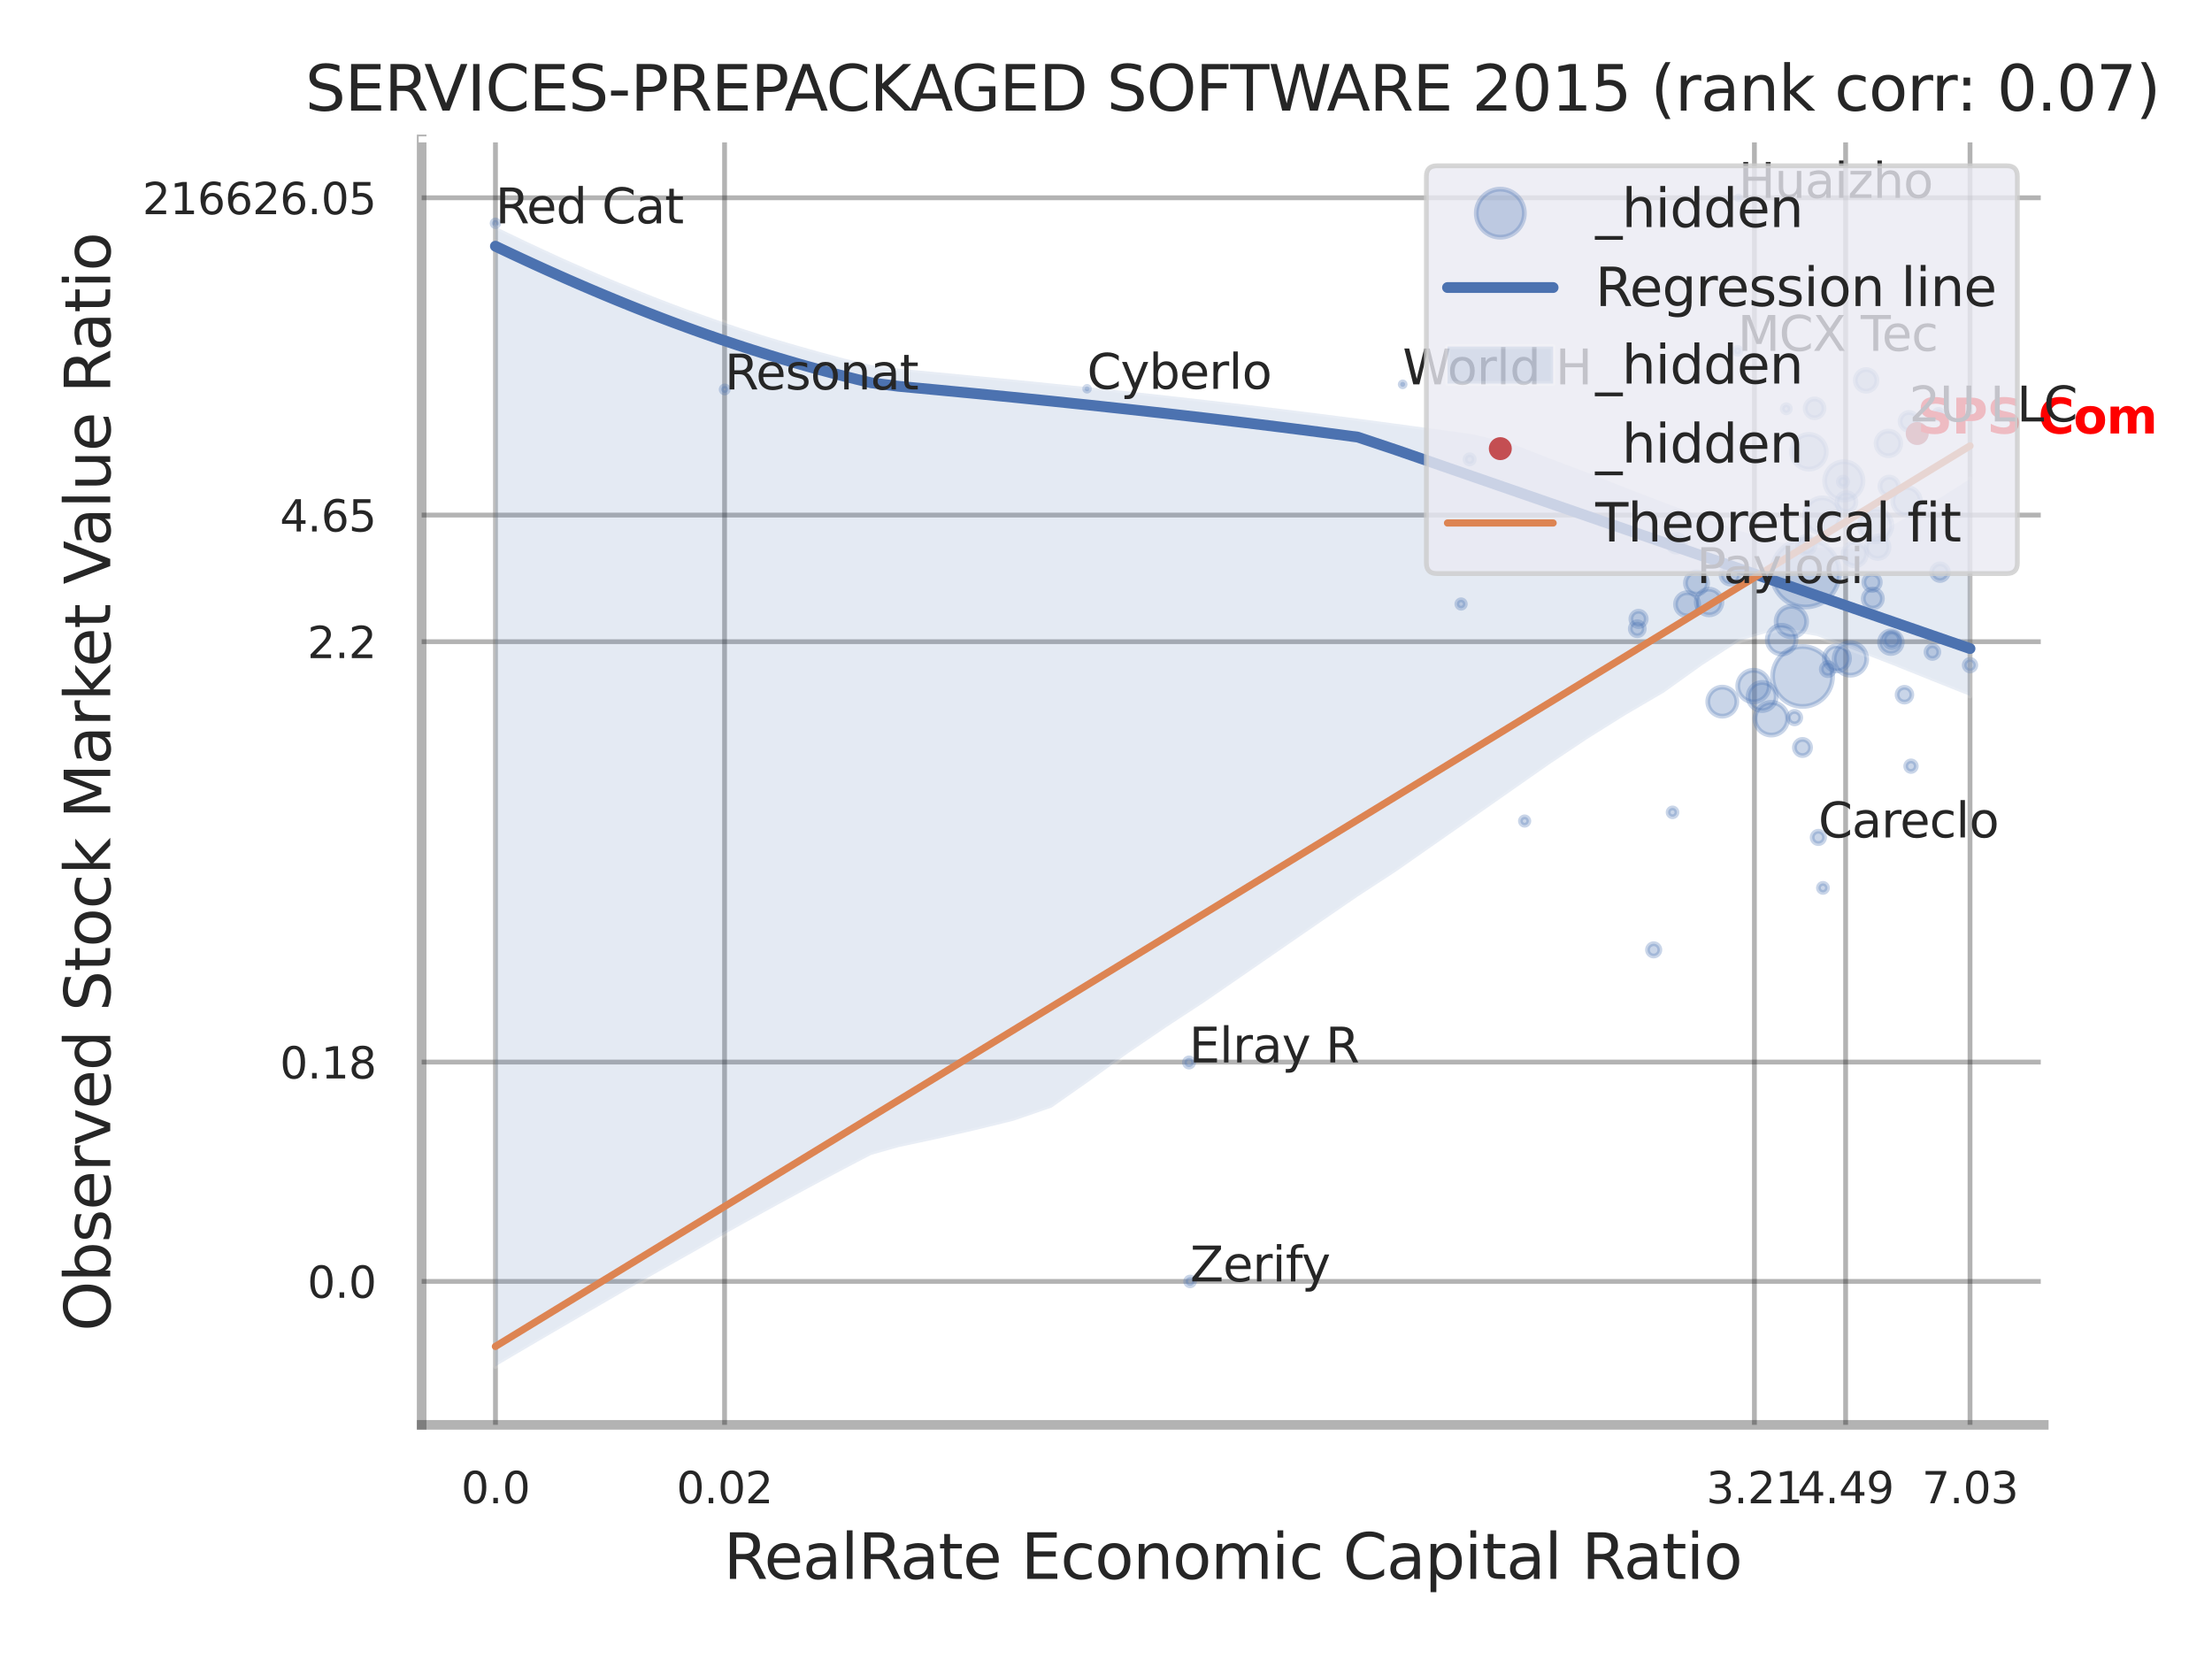 <?xml version="1.0" encoding="utf-8" standalone="no"?>
<!DOCTYPE svg PUBLIC "-//W3C//DTD SVG 1.1//EN"
  "http://www.w3.org/Graphics/SVG/1.1/DTD/svg11.dtd">
<svg xmlns:xlink="http://www.w3.org/1999/xlink" width="460.8pt" height="345.6pt" viewBox="0 0 460.8 345.6" xmlns="http://www.w3.org/2000/svg" version="1.1">
 <defs>
  <style type="text/css">*{stroke-linejoin: round; stroke-linecap: butt}</style>
 </defs>
 <g id="figure_1">
  <g id="patch_1">
   <path d="M 0 345.6 
L 460.8 345.6 
L 460.8 0 
L 0 0 
z
" style="fill: #ffffff"/>
  </g>
  <g id="axes_1">
   <g id="patch_2">
    <path d="M 87.84 296.82 
L 425.752 296.82 
L 425.752 29.04 
L 87.84 29.04 
z
" style="fill: #ffffff"/>
   </g>
   <g id="matplotlib.axis_1">
    <g id="xtick_1">
     <g id="line2d_1">
      <path d="M 103.215 296.82 
L 103.215 29.04 
" clip-path="url(#p46139a7e57)" style="fill: none; stroke: #000000; stroke-opacity: 0.3; stroke-linecap: round"/>
     </g>
     <g id="text_1">
      <!-- 0.0 -->
      <g style="fill: #262626" transform="translate(96.059 313.159) scale(0.09 -0.09)">
       <defs>
        <path id="DejaVuSans-30" d="M 2034 4250 
Q 1547 4250 1301 3770 
Q 1056 3291 1056 2328 
Q 1056 1369 1301 889 
Q 1547 409 2034 409 
Q 2525 409 2770 889 
Q 3016 1369 3016 2328 
Q 3016 3291 2770 3770 
Q 2525 4250 2034 4250 
z
M 2034 4750 
Q 2819 4750 3233 4129 
Q 3647 3509 3647 2328 
Q 3647 1150 3233 529 
Q 2819 -91 2034 -91 
Q 1250 -91 836 529 
Q 422 1150 422 2328 
Q 422 3509 836 4129 
Q 1250 4750 2034 4750 
z
" transform="scale(0.016)"/>
        <path id="DejaVuSans-2e" d="M 684 794 
L 1344 794 
L 1344 0 
L 684 0 
L 684 794 
z
" transform="scale(0.016)"/>
       </defs>
       <use xlink:href="#DejaVuSans-30"/>
       <use xlink:href="#DejaVuSans-2e" transform="translate(63.623 0)"/>
       <use xlink:href="#DejaVuSans-30" transform="translate(95.41 0)"/>
      </g>
     </g>
    </g>
    <g id="xtick_2">
     <g id="line2d_2">
      <path d="M 150.942 296.82 
L 150.942 29.04 
" clip-path="url(#p46139a7e57)" style="fill: none; stroke: #000000; stroke-opacity: 0.3; stroke-linecap: round"/>
     </g>
     <g id="text_2">
      <!-- 0.02 -->
      <g style="fill: #262626" transform="translate(140.923 313.159) scale(0.09 -0.09)">
       <defs>
        <path id="DejaVuSans-32" d="M 1228 531 
L 3431 531 
L 3431 0 
L 469 0 
L 469 531 
Q 828 903 1448 1529 
Q 2069 2156 2228 2338 
Q 2531 2678 2651 2914 
Q 2772 3150 2772 3378 
Q 2772 3750 2511 3984 
Q 2250 4219 1831 4219 
Q 1534 4219 1204 4116 
Q 875 4013 500 3803 
L 500 4441 
Q 881 4594 1212 4672 
Q 1544 4750 1819 4750 
Q 2544 4750 2975 4387 
Q 3406 4025 3406 3419 
Q 3406 3131 3298 2873 
Q 3191 2616 2906 2266 
Q 2828 2175 2409 1742 
Q 1991 1309 1228 531 
z
" transform="scale(0.016)"/>
       </defs>
       <use xlink:href="#DejaVuSans-30"/>
       <use xlink:href="#DejaVuSans-2e" transform="translate(63.623 0)"/>
       <use xlink:href="#DejaVuSans-30" transform="translate(95.41 0)"/>
       <use xlink:href="#DejaVuSans-32" transform="translate(159.033 0)"/>
      </g>
     </g>
    </g>
    <g id="xtick_3">
     <g id="line2d_3">
      <path d="M 365.474 296.82 
L 365.474 29.04 
" clip-path="url(#p46139a7e57)" style="fill: none; stroke: #000000; stroke-opacity: 0.3; stroke-linecap: round"/>
     </g>
     <g id="text_3">
      <!-- 3.21 -->
      <g style="fill: #262626" transform="translate(355.455 313.159) scale(0.09 -0.09)">
       <defs>
        <path id="DejaVuSans-33" d="M 2597 2516 
Q 3050 2419 3304 2112 
Q 3559 1806 3559 1356 
Q 3559 666 3084 287 
Q 2609 -91 1734 -91 
Q 1441 -91 1130 -33 
Q 819 25 488 141 
L 488 750 
Q 750 597 1062 519 
Q 1375 441 1716 441 
Q 2309 441 2620 675 
Q 2931 909 2931 1356 
Q 2931 1769 2642 2001 
Q 2353 2234 1838 2234 
L 1294 2234 
L 1294 2753 
L 1863 2753 
Q 2328 2753 2575 2939 
Q 2822 3125 2822 3475 
Q 2822 3834 2567 4026 
Q 2313 4219 1838 4219 
Q 1578 4219 1281 4162 
Q 984 4106 628 3988 
L 628 4550 
Q 988 4650 1302 4700 
Q 1616 4750 1894 4750 
Q 2613 4750 3031 4423 
Q 3450 4097 3450 3541 
Q 3450 3153 3228 2886 
Q 3006 2619 2597 2516 
z
" transform="scale(0.016)"/>
        <path id="DejaVuSans-31" d="M 794 531 
L 1825 531 
L 1825 4091 
L 703 3866 
L 703 4441 
L 1819 4666 
L 2450 4666 
L 2450 531 
L 3481 531 
L 3481 0 
L 794 0 
L 794 531 
z
" transform="scale(0.016)"/>
       </defs>
       <use xlink:href="#DejaVuSans-33"/>
       <use xlink:href="#DejaVuSans-2e" transform="translate(63.623 0)"/>
       <use xlink:href="#DejaVuSans-32" transform="translate(95.41 0)"/>
       <use xlink:href="#DejaVuSans-31" transform="translate(159.033 0)"/>
      </g>
     </g>
    </g>
    <g id="xtick_4">
     <g id="line2d_4">
      <path d="M 384.478 296.82 
L 384.478 29.04 
" clip-path="url(#p46139a7e57)" style="fill: none; stroke: #000000; stroke-opacity: 0.3; stroke-linecap: round"/>
     </g>
     <g id="text_4">
      <!-- 4.49 -->
      <g style="fill: #262626" transform="translate(374.458 313.159) scale(0.09 -0.09)">
       <defs>
        <path id="DejaVuSans-34" d="M 2419 4116 
L 825 1625 
L 2419 1625 
L 2419 4116 
z
M 2253 4666 
L 3047 4666 
L 3047 1625 
L 3713 1625 
L 3713 1100 
L 3047 1100 
L 3047 0 
L 2419 0 
L 2419 1100 
L 313 1100 
L 313 1709 
L 2253 4666 
z
" transform="scale(0.016)"/>
        <path id="DejaVuSans-39" d="M 703 97 
L 703 672 
Q 941 559 1184 500 
Q 1428 441 1663 441 
Q 2288 441 2617 861 
Q 2947 1281 2994 2138 
Q 2813 1869 2534 1725 
Q 2256 1581 1919 1581 
Q 1219 1581 811 2004 
Q 403 2428 403 3163 
Q 403 3881 828 4315 
Q 1253 4750 1959 4750 
Q 2769 4750 3195 4129 
Q 3622 3509 3622 2328 
Q 3622 1225 3098 567 
Q 2575 -91 1691 -91 
Q 1453 -91 1209 -44 
Q 966 3 703 97 
z
M 1959 2075 
Q 2384 2075 2632 2365 
Q 2881 2656 2881 3163 
Q 2881 3666 2632 3958 
Q 2384 4250 1959 4250 
Q 1534 4250 1286 3958 
Q 1038 3666 1038 3163 
Q 1038 2656 1286 2365 
Q 1534 2075 1959 2075 
z
" transform="scale(0.016)"/>
       </defs>
       <use xlink:href="#DejaVuSans-34"/>
       <use xlink:href="#DejaVuSans-2e" transform="translate(63.623 0)"/>
       <use xlink:href="#DejaVuSans-34" transform="translate(95.41 0)"/>
       <use xlink:href="#DejaVuSans-39" transform="translate(159.033 0)"/>
      </g>
     </g>
    </g>
    <g id="xtick_5">
     <g id="line2d_5">
      <path d="M 410.392 296.82 
L 410.392 29.04 
" clip-path="url(#p46139a7e57)" style="fill: none; stroke: #000000; stroke-opacity: 0.3; stroke-linecap: round"/>
     </g>
     <g id="text_5">
      <!-- 7.03 -->
      <g style="fill: #262626" transform="translate(400.372 313.159) scale(0.09 -0.09)">
       <defs>
        <path id="DejaVuSans-37" d="M 525 4666 
L 3525 4666 
L 3525 4397 
L 1831 0 
L 1172 0 
L 2766 4134 
L 525 4134 
L 525 4666 
z
" transform="scale(0.016)"/>
       </defs>
       <use xlink:href="#DejaVuSans-37"/>
       <use xlink:href="#DejaVuSans-2e" transform="translate(63.623 0)"/>
       <use xlink:href="#DejaVuSans-30" transform="translate(95.41 0)"/>
       <use xlink:href="#DejaVuSans-33" transform="translate(159.033 0)"/>
      </g>
     </g>
    </g>
    <g id="xtick_6"/>
    <g id="xtick_7"/>
    <g id="xtick_8"/>
    <g id="xtick_9"/>
    <g id="text_6">
     <!-- RealRate Economic Capital Ratio -->
     <g style="fill: #262626" transform="translate(150.742 328.908) scale(0.13 -0.13)">
      <defs>
       <path id="DejaVuSans-52" d="M 2841 2188 
Q 3044 2119 3236 1894 
Q 3428 1669 3622 1275 
L 4263 0 
L 3584 0 
L 2988 1197 
Q 2756 1666 2539 1819 
Q 2322 1972 1947 1972 
L 1259 1972 
L 1259 0 
L 628 0 
L 628 4666 
L 2053 4666 
Q 2853 4666 3247 4331 
Q 3641 3997 3641 3322 
Q 3641 2881 3436 2590 
Q 3231 2300 2841 2188 
z
M 1259 4147 
L 1259 2491 
L 2053 2491 
Q 2509 2491 2742 2702 
Q 2975 2913 2975 3322 
Q 2975 3731 2742 3939 
Q 2509 4147 2053 4147 
L 1259 4147 
z
" transform="scale(0.016)"/>
       <path id="DejaVuSans-65" d="M 3597 1894 
L 3597 1613 
L 953 1613 
Q 991 1019 1311 708 
Q 1631 397 2203 397 
Q 2534 397 2845 478 
Q 3156 559 3463 722 
L 3463 178 
Q 3153 47 2828 -22 
Q 2503 -91 2169 -91 
Q 1331 -91 842 396 
Q 353 884 353 1716 
Q 353 2575 817 3079 
Q 1281 3584 2069 3584 
Q 2775 3584 3186 3129 
Q 3597 2675 3597 1894 
z
M 3022 2063 
Q 3016 2534 2758 2815 
Q 2500 3097 2075 3097 
Q 1594 3097 1305 2825 
Q 1016 2553 972 2059 
L 3022 2063 
z
" transform="scale(0.016)"/>
       <path id="DejaVuSans-61" d="M 2194 1759 
Q 1497 1759 1228 1600 
Q 959 1441 959 1056 
Q 959 750 1161 570 
Q 1363 391 1709 391 
Q 2188 391 2477 730 
Q 2766 1069 2766 1631 
L 2766 1759 
L 2194 1759 
z
M 3341 1997 
L 3341 0 
L 2766 0 
L 2766 531 
Q 2569 213 2275 61 
Q 1981 -91 1556 -91 
Q 1019 -91 701 211 
Q 384 513 384 1019 
Q 384 1609 779 1909 
Q 1175 2209 1959 2209 
L 2766 2209 
L 2766 2266 
Q 2766 2663 2505 2880 
Q 2244 3097 1772 3097 
Q 1472 3097 1187 3025 
Q 903 2953 641 2809 
L 641 3341 
Q 956 3463 1253 3523 
Q 1550 3584 1831 3584 
Q 2591 3584 2966 3190 
Q 3341 2797 3341 1997 
z
" transform="scale(0.016)"/>
       <path id="DejaVuSans-6c" d="M 603 4863 
L 1178 4863 
L 1178 0 
L 603 0 
L 603 4863 
z
" transform="scale(0.016)"/>
       <path id="DejaVuSans-74" d="M 1172 4494 
L 1172 3500 
L 2356 3500 
L 2356 3053 
L 1172 3053 
L 1172 1153 
Q 1172 725 1289 603 
Q 1406 481 1766 481 
L 2356 481 
L 2356 0 
L 1766 0 
Q 1100 0 847 248 
Q 594 497 594 1153 
L 594 3053 
L 172 3053 
L 172 3500 
L 594 3500 
L 594 4494 
L 1172 4494 
z
" transform="scale(0.016)"/>
       <path id="DejaVuSans-20" transform="scale(0.016)"/>
       <path id="DejaVuSans-45" d="M 628 4666 
L 3578 4666 
L 3578 4134 
L 1259 4134 
L 1259 2753 
L 3481 2753 
L 3481 2222 
L 1259 2222 
L 1259 531 
L 3634 531 
L 3634 0 
L 628 0 
L 628 4666 
z
" transform="scale(0.016)"/>
       <path id="DejaVuSans-63" d="M 3122 3366 
L 3122 2828 
Q 2878 2963 2633 3030 
Q 2388 3097 2138 3097 
Q 1578 3097 1268 2742 
Q 959 2388 959 1747 
Q 959 1106 1268 751 
Q 1578 397 2138 397 
Q 2388 397 2633 464 
Q 2878 531 3122 666 
L 3122 134 
Q 2881 22 2623 -34 
Q 2366 -91 2075 -91 
Q 1284 -91 818 406 
Q 353 903 353 1747 
Q 353 2603 823 3093 
Q 1294 3584 2113 3584 
Q 2378 3584 2631 3529 
Q 2884 3475 3122 3366 
z
" transform="scale(0.016)"/>
       <path id="DejaVuSans-6f" d="M 1959 3097 
Q 1497 3097 1228 2736 
Q 959 2375 959 1747 
Q 959 1119 1226 758 
Q 1494 397 1959 397 
Q 2419 397 2687 759 
Q 2956 1122 2956 1747 
Q 2956 2369 2687 2733 
Q 2419 3097 1959 3097 
z
M 1959 3584 
Q 2709 3584 3137 3096 
Q 3566 2609 3566 1747 
Q 3566 888 3137 398 
Q 2709 -91 1959 -91 
Q 1206 -91 779 398 
Q 353 888 353 1747 
Q 353 2609 779 3096 
Q 1206 3584 1959 3584 
z
" transform="scale(0.016)"/>
       <path id="DejaVuSans-6e" d="M 3513 2113 
L 3513 0 
L 2938 0 
L 2938 2094 
Q 2938 2591 2744 2837 
Q 2550 3084 2163 3084 
Q 1697 3084 1428 2787 
Q 1159 2491 1159 1978 
L 1159 0 
L 581 0 
L 581 3500 
L 1159 3500 
L 1159 2956 
Q 1366 3272 1645 3428 
Q 1925 3584 2291 3584 
Q 2894 3584 3203 3211 
Q 3513 2838 3513 2113 
z
" transform="scale(0.016)"/>
       <path id="DejaVuSans-6d" d="M 3328 2828 
Q 3544 3216 3844 3400 
Q 4144 3584 4550 3584 
Q 5097 3584 5394 3201 
Q 5691 2819 5691 2113 
L 5691 0 
L 5113 0 
L 5113 2094 
Q 5113 2597 4934 2840 
Q 4756 3084 4391 3084 
Q 3944 3084 3684 2787 
Q 3425 2491 3425 1978 
L 3425 0 
L 2847 0 
L 2847 2094 
Q 2847 2600 2669 2842 
Q 2491 3084 2119 3084 
Q 1678 3084 1418 2786 
Q 1159 2488 1159 1978 
L 1159 0 
L 581 0 
L 581 3500 
L 1159 3500 
L 1159 2956 
Q 1356 3278 1631 3431 
Q 1906 3584 2284 3584 
Q 2666 3584 2933 3390 
Q 3200 3197 3328 2828 
z
" transform="scale(0.016)"/>
       <path id="DejaVuSans-69" d="M 603 3500 
L 1178 3500 
L 1178 0 
L 603 0 
L 603 3500 
z
M 603 4863 
L 1178 4863 
L 1178 4134 
L 603 4134 
L 603 4863 
z
" transform="scale(0.016)"/>
       <path id="DejaVuSans-43" d="M 4122 4306 
L 4122 3641 
Q 3803 3938 3442 4084 
Q 3081 4231 2675 4231 
Q 1875 4231 1450 3742 
Q 1025 3253 1025 2328 
Q 1025 1406 1450 917 
Q 1875 428 2675 428 
Q 3081 428 3442 575 
Q 3803 722 4122 1019 
L 4122 359 
Q 3791 134 3420 21 
Q 3050 -91 2638 -91 
Q 1578 -91 968 557 
Q 359 1206 359 2328 
Q 359 3453 968 4101 
Q 1578 4750 2638 4750 
Q 3056 4750 3426 4639 
Q 3797 4528 4122 4306 
z
" transform="scale(0.016)"/>
       <path id="DejaVuSans-70" d="M 1159 525 
L 1159 -1331 
L 581 -1331 
L 581 3500 
L 1159 3500 
L 1159 2969 
Q 1341 3281 1617 3432 
Q 1894 3584 2278 3584 
Q 2916 3584 3314 3078 
Q 3713 2572 3713 1747 
Q 3713 922 3314 415 
Q 2916 -91 2278 -91 
Q 1894 -91 1617 61 
Q 1341 213 1159 525 
z
M 3116 1747 
Q 3116 2381 2855 2742 
Q 2594 3103 2138 3103 
Q 1681 3103 1420 2742 
Q 1159 2381 1159 1747 
Q 1159 1113 1420 752 
Q 1681 391 2138 391 
Q 2594 391 2855 752 
Q 3116 1113 3116 1747 
z
" transform="scale(0.016)"/>
      </defs>
      <use xlink:href="#DejaVuSans-52"/>
      <use xlink:href="#DejaVuSans-65" transform="translate(64.982 0)"/>
      <use xlink:href="#DejaVuSans-61" transform="translate(126.506 0)"/>
      <use xlink:href="#DejaVuSans-6c" transform="translate(187.785 0)"/>
      <use xlink:href="#DejaVuSans-52" transform="translate(215.568 0)"/>
      <use xlink:href="#DejaVuSans-61" transform="translate(282.801 0)"/>
      <use xlink:href="#DejaVuSans-74" transform="translate(344.08 0)"/>
      <use xlink:href="#DejaVuSans-65" transform="translate(383.289 0)"/>
      <use xlink:href="#DejaVuSans-20" transform="translate(444.812 0)"/>
      <use xlink:href="#DejaVuSans-45" transform="translate(476.6 0)"/>
      <use xlink:href="#DejaVuSans-63" transform="translate(539.783 0)"/>
      <use xlink:href="#DejaVuSans-6f" transform="translate(594.764 0)"/>
      <use xlink:href="#DejaVuSans-6e" transform="translate(655.945 0)"/>
      <use xlink:href="#DejaVuSans-6f" transform="translate(719.324 0)"/>
      <use xlink:href="#DejaVuSans-6d" transform="translate(780.506 0)"/>
      <use xlink:href="#DejaVuSans-69" transform="translate(877.918 0)"/>
      <use xlink:href="#DejaVuSans-63" transform="translate(905.701 0)"/>
      <use xlink:href="#DejaVuSans-20" transform="translate(960.682 0)"/>
      <use xlink:href="#DejaVuSans-43" transform="translate(992.469 0)"/>
      <use xlink:href="#DejaVuSans-61" transform="translate(1062.293 0)"/>
      <use xlink:href="#DejaVuSans-70" transform="translate(1123.572 0)"/>
      <use xlink:href="#DejaVuSans-69" transform="translate(1187.049 0)"/>
      <use xlink:href="#DejaVuSans-74" transform="translate(1214.832 0)"/>
      <use xlink:href="#DejaVuSans-61" transform="translate(1254.041 0)"/>
      <use xlink:href="#DejaVuSans-6c" transform="translate(1315.32 0)"/>
      <use xlink:href="#DejaVuSans-20" transform="translate(1343.104 0)"/>
      <use xlink:href="#DejaVuSans-52" transform="translate(1374.891 0)"/>
      <use xlink:href="#DejaVuSans-61" transform="translate(1442.123 0)"/>
      <use xlink:href="#DejaVuSans-74" transform="translate(1503.402 0)"/>
      <use xlink:href="#DejaVuSans-69" transform="translate(1542.611 0)"/>
      <use xlink:href="#DejaVuSans-6f" transform="translate(1570.395 0)"/>
     </g>
    </g>
   </g>
   <g id="matplotlib.axis_2">
    <g id="ytick_1">
     <g id="line2d_6">
      <path d="M 87.84 266.936 
L 425.752 266.936 
" clip-path="url(#p46139a7e57)" style="fill: none; stroke: #000000; stroke-opacity: 0.3; stroke-linecap: round"/>
     </g>
     <g id="text_7">
      <!-- 0.0 -->
      <g style="fill: #262626" transform="translate(64.027 270.355) scale(0.09 -0.09)">
       <use xlink:href="#DejaVuSans-30"/>
       <use xlink:href="#DejaVuSans-2e" transform="translate(63.623 0)"/>
       <use xlink:href="#DejaVuSans-30" transform="translate(95.41 0)"/>
      </g>
     </g>
    </g>
    <g id="ytick_2">
     <g id="line2d_7">
      <path d="M 87.84 221.245 
L 425.752 221.245 
" clip-path="url(#p46139a7e57)" style="fill: none; stroke: #000000; stroke-opacity: 0.3; stroke-linecap: round"/>
     </g>
     <g id="text_8">
      <!-- 0.18 -->
      <g style="fill: #262626" transform="translate(58.301 224.664) scale(0.09 -0.09)">
       <defs>
        <path id="DejaVuSans-38" d="M 2034 2216 
Q 1584 2216 1326 1975 
Q 1069 1734 1069 1313 
Q 1069 891 1326 650 
Q 1584 409 2034 409 
Q 2484 409 2743 651 
Q 3003 894 3003 1313 
Q 3003 1734 2745 1975 
Q 2488 2216 2034 2216 
z
M 1403 2484 
Q 997 2584 770 2862 
Q 544 3141 544 3541 
Q 544 4100 942 4425 
Q 1341 4750 2034 4750 
Q 2731 4750 3128 4425 
Q 3525 4100 3525 3541 
Q 3525 3141 3298 2862 
Q 3072 2584 2669 2484 
Q 3125 2378 3379 2068 
Q 3634 1759 3634 1313 
Q 3634 634 3220 271 
Q 2806 -91 2034 -91 
Q 1263 -91 848 271 
Q 434 634 434 1313 
Q 434 1759 690 2068 
Q 947 2378 1403 2484 
z
M 1172 3481 
Q 1172 3119 1398 2916 
Q 1625 2713 2034 2713 
Q 2441 2713 2670 2916 
Q 2900 3119 2900 3481 
Q 2900 3844 2670 4047 
Q 2441 4250 2034 4250 
Q 1625 4250 1398 4047 
Q 1172 3844 1172 3481 
z
" transform="scale(0.016)"/>
       </defs>
       <use xlink:href="#DejaVuSans-30"/>
       <use xlink:href="#DejaVuSans-2e" transform="translate(63.623 0)"/>
       <use xlink:href="#DejaVuSans-31" transform="translate(95.41 0)"/>
       <use xlink:href="#DejaVuSans-38" transform="translate(159.033 0)"/>
      </g>
     </g>
    </g>
    <g id="ytick_3">
     <g id="line2d_8">
      <path d="M 87.84 133.674 
L 425.752 133.674 
" clip-path="url(#p46139a7e57)" style="fill: none; stroke: #000000; stroke-opacity: 0.3; stroke-linecap: round"/>
     </g>
     <g id="text_9">
      <!-- 2.2 -->
      <g style="fill: #262626" transform="translate(64.027 137.093) scale(0.09 -0.09)">
       <use xlink:href="#DejaVuSans-32"/>
       <use xlink:href="#DejaVuSans-2e" transform="translate(63.623 0)"/>
       <use xlink:href="#DejaVuSans-32" transform="translate(95.41 0)"/>
      </g>
     </g>
    </g>
    <g id="ytick_4">
     <g id="line2d_9">
      <path d="M 87.84 107.297 
L 425.752 107.297 
" clip-path="url(#p46139a7e57)" style="fill: none; stroke: #000000; stroke-opacity: 0.3; stroke-linecap: round"/>
     </g>
     <g id="text_10">
      <!-- 4.65 -->
      <g style="fill: #262626" transform="translate(58.301 110.717) scale(0.09 -0.09)">
       <defs>
        <path id="DejaVuSans-36" d="M 2113 2584 
Q 1688 2584 1439 2293 
Q 1191 2003 1191 1497 
Q 1191 994 1439 701 
Q 1688 409 2113 409 
Q 2538 409 2786 701 
Q 3034 994 3034 1497 
Q 3034 2003 2786 2293 
Q 2538 2584 2113 2584 
z
M 3366 4563 
L 3366 3988 
Q 3128 4100 2886 4159 
Q 2644 4219 2406 4219 
Q 1781 4219 1451 3797 
Q 1122 3375 1075 2522 
Q 1259 2794 1537 2939 
Q 1816 3084 2150 3084 
Q 2853 3084 3261 2657 
Q 3669 2231 3669 1497 
Q 3669 778 3244 343 
Q 2819 -91 2113 -91 
Q 1303 -91 875 529 
Q 447 1150 447 2328 
Q 447 3434 972 4092 
Q 1497 4750 2381 4750 
Q 2619 4750 2861 4703 
Q 3103 4656 3366 4563 
z
" transform="scale(0.016)"/>
        <path id="DejaVuSans-35" d="M 691 4666 
L 3169 4666 
L 3169 4134 
L 1269 4134 
L 1269 2991 
Q 1406 3038 1543 3061 
Q 1681 3084 1819 3084 
Q 2600 3084 3056 2656 
Q 3513 2228 3513 1497 
Q 3513 744 3044 326 
Q 2575 -91 1722 -91 
Q 1428 -91 1123 -41 
Q 819 9 494 109 
L 494 744 
Q 775 591 1075 516 
Q 1375 441 1709 441 
Q 2250 441 2565 725 
Q 2881 1009 2881 1497 
Q 2881 1984 2565 2268 
Q 2250 2553 1709 2553 
Q 1456 2553 1204 2497 
Q 953 2441 691 2322 
L 691 4666 
z
" transform="scale(0.016)"/>
       </defs>
       <use xlink:href="#DejaVuSans-34"/>
       <use xlink:href="#DejaVuSans-2e" transform="translate(63.623 0)"/>
       <use xlink:href="#DejaVuSans-36" transform="translate(95.41 0)"/>
       <use xlink:href="#DejaVuSans-35" transform="translate(159.033 0)"/>
      </g>
     </g>
    </g>
    <g id="ytick_5">
     <g id="line2d_10">
      <path d="M 87.84 41.203 
L 425.752 41.203 
" clip-path="url(#p46139a7e57)" style="fill: none; stroke: #000000; stroke-opacity: 0.3; stroke-linecap: round"/>
     </g>
     <g id="text_11">
      <!-- 216626.05 -->
      <g style="fill: #262626" transform="translate(29.67 44.622) scale(0.09 -0.09)">
       <use xlink:href="#DejaVuSans-32"/>
       <use xlink:href="#DejaVuSans-31" transform="translate(63.623 0)"/>
       <use xlink:href="#DejaVuSans-36" transform="translate(127.246 0)"/>
       <use xlink:href="#DejaVuSans-36" transform="translate(190.869 0)"/>
       <use xlink:href="#DejaVuSans-32" transform="translate(254.492 0)"/>
       <use xlink:href="#DejaVuSans-36" transform="translate(318.115 0)"/>
       <use xlink:href="#DejaVuSans-2e" transform="translate(381.738 0)"/>
       <use xlink:href="#DejaVuSans-30" transform="translate(413.525 0)"/>
       <use xlink:href="#DejaVuSans-35" transform="translate(477.148 0)"/>
      </g>
     </g>
    </g>
    <g id="ytick_6"/>
    <g id="ytick_7"/>
    <g id="ytick_8"/>
    <g id="ytick_9"/>
    <g id="ytick_10"/>
    <g id="text_12">
     <!-- Observed Stock Market Value Ratio -->
     <g style="fill: #262626" transform="translate(22.966 277.332) rotate(-90) scale(0.13 -0.13)">
      <defs>
       <path id="DejaVuSans-4f" d="M 2522 4238 
Q 1834 4238 1429 3725 
Q 1025 3213 1025 2328 
Q 1025 1447 1429 934 
Q 1834 422 2522 422 
Q 3209 422 3611 934 
Q 4013 1447 4013 2328 
Q 4013 3213 3611 3725 
Q 3209 4238 2522 4238 
z
M 2522 4750 
Q 3503 4750 4090 4092 
Q 4678 3434 4678 2328 
Q 4678 1225 4090 567 
Q 3503 -91 2522 -91 
Q 1538 -91 948 565 
Q 359 1222 359 2328 
Q 359 3434 948 4092 
Q 1538 4750 2522 4750 
z
" transform="scale(0.016)"/>
       <path id="DejaVuSans-62" d="M 3116 1747 
Q 3116 2381 2855 2742 
Q 2594 3103 2138 3103 
Q 1681 3103 1420 2742 
Q 1159 2381 1159 1747 
Q 1159 1113 1420 752 
Q 1681 391 2138 391 
Q 2594 391 2855 752 
Q 3116 1113 3116 1747 
z
M 1159 2969 
Q 1341 3281 1617 3432 
Q 1894 3584 2278 3584 
Q 2916 3584 3314 3078 
Q 3713 2572 3713 1747 
Q 3713 922 3314 415 
Q 2916 -91 2278 -91 
Q 1894 -91 1617 61 
Q 1341 213 1159 525 
L 1159 0 
L 581 0 
L 581 4863 
L 1159 4863 
L 1159 2969 
z
" transform="scale(0.016)"/>
       <path id="DejaVuSans-73" d="M 2834 3397 
L 2834 2853 
Q 2591 2978 2328 3040 
Q 2066 3103 1784 3103 
Q 1356 3103 1142 2972 
Q 928 2841 928 2578 
Q 928 2378 1081 2264 
Q 1234 2150 1697 2047 
L 1894 2003 
Q 2506 1872 2764 1633 
Q 3022 1394 3022 966 
Q 3022 478 2636 193 
Q 2250 -91 1575 -91 
Q 1294 -91 989 -36 
Q 684 19 347 128 
L 347 722 
Q 666 556 975 473 
Q 1284 391 1588 391 
Q 1994 391 2212 530 
Q 2431 669 2431 922 
Q 2431 1156 2273 1281 
Q 2116 1406 1581 1522 
L 1381 1569 
Q 847 1681 609 1914 
Q 372 2147 372 2553 
Q 372 3047 722 3315 
Q 1072 3584 1716 3584 
Q 2034 3584 2315 3537 
Q 2597 3491 2834 3397 
z
" transform="scale(0.016)"/>
       <path id="DejaVuSans-72" d="M 2631 2963 
Q 2534 3019 2420 3045 
Q 2306 3072 2169 3072 
Q 1681 3072 1420 2755 
Q 1159 2438 1159 1844 
L 1159 0 
L 581 0 
L 581 3500 
L 1159 3500 
L 1159 2956 
Q 1341 3275 1631 3429 
Q 1922 3584 2338 3584 
Q 2397 3584 2469 3576 
Q 2541 3569 2628 3553 
L 2631 2963 
z
" transform="scale(0.016)"/>
       <path id="DejaVuSans-76" d="M 191 3500 
L 800 3500 
L 1894 563 
L 2988 3500 
L 3597 3500 
L 2284 0 
L 1503 0 
L 191 3500 
z
" transform="scale(0.016)"/>
       <path id="DejaVuSans-64" d="M 2906 2969 
L 2906 4863 
L 3481 4863 
L 3481 0 
L 2906 0 
L 2906 525 
Q 2725 213 2448 61 
Q 2172 -91 1784 -91 
Q 1150 -91 751 415 
Q 353 922 353 1747 
Q 353 2572 751 3078 
Q 1150 3584 1784 3584 
Q 2172 3584 2448 3432 
Q 2725 3281 2906 2969 
z
M 947 1747 
Q 947 1113 1208 752 
Q 1469 391 1925 391 
Q 2381 391 2643 752 
Q 2906 1113 2906 1747 
Q 2906 2381 2643 2742 
Q 2381 3103 1925 3103 
Q 1469 3103 1208 2742 
Q 947 2381 947 1747 
z
" transform="scale(0.016)"/>
       <path id="DejaVuSans-53" d="M 3425 4513 
L 3425 3897 
Q 3066 4069 2747 4153 
Q 2428 4238 2131 4238 
Q 1616 4238 1336 4038 
Q 1056 3838 1056 3469 
Q 1056 3159 1242 3001 
Q 1428 2844 1947 2747 
L 2328 2669 
Q 3034 2534 3370 2195 
Q 3706 1856 3706 1288 
Q 3706 609 3251 259 
Q 2797 -91 1919 -91 
Q 1588 -91 1214 -16 
Q 841 59 441 206 
L 441 856 
Q 825 641 1194 531 
Q 1563 422 1919 422 
Q 2459 422 2753 634 
Q 3047 847 3047 1241 
Q 3047 1584 2836 1778 
Q 2625 1972 2144 2069 
L 1759 2144 
Q 1053 2284 737 2584 
Q 422 2884 422 3419 
Q 422 4038 858 4394 
Q 1294 4750 2059 4750 
Q 2388 4750 2728 4690 
Q 3069 4631 3425 4513 
z
" transform="scale(0.016)"/>
       <path id="DejaVuSans-6b" d="M 581 4863 
L 1159 4863 
L 1159 1991 
L 2875 3500 
L 3609 3500 
L 1753 1863 
L 3688 0 
L 2938 0 
L 1159 1709 
L 1159 0 
L 581 0 
L 581 4863 
z
" transform="scale(0.016)"/>
       <path id="DejaVuSans-4d" d="M 628 4666 
L 1569 4666 
L 2759 1491 
L 3956 4666 
L 4897 4666 
L 4897 0 
L 4281 0 
L 4281 4097 
L 3078 897 
L 2444 897 
L 1241 4097 
L 1241 0 
L 628 0 
L 628 4666 
z
" transform="scale(0.016)"/>
       <path id="DejaVuSans-56" d="M 1831 0 
L 50 4666 
L 709 4666 
L 2188 738 
L 3669 4666 
L 4325 4666 
L 2547 0 
L 1831 0 
z
" transform="scale(0.016)"/>
       <path id="DejaVuSans-75" d="M 544 1381 
L 544 3500 
L 1119 3500 
L 1119 1403 
Q 1119 906 1312 657 
Q 1506 409 1894 409 
Q 2359 409 2629 706 
Q 2900 1003 2900 1516 
L 2900 3500 
L 3475 3500 
L 3475 0 
L 2900 0 
L 2900 538 
Q 2691 219 2414 64 
Q 2138 -91 1772 -91 
Q 1169 -91 856 284 
Q 544 659 544 1381 
z
M 1991 3584 
L 1991 3584 
z
" transform="scale(0.016)"/>
      </defs>
      <use xlink:href="#DejaVuSans-4f"/>
      <use xlink:href="#DejaVuSans-62" transform="translate(78.711 0)"/>
      <use xlink:href="#DejaVuSans-73" transform="translate(142.188 0)"/>
      <use xlink:href="#DejaVuSans-65" transform="translate(194.287 0)"/>
      <use xlink:href="#DejaVuSans-72" transform="translate(255.811 0)"/>
      <use xlink:href="#DejaVuSans-76" transform="translate(296.924 0)"/>
      <use xlink:href="#DejaVuSans-65" transform="translate(356.104 0)"/>
      <use xlink:href="#DejaVuSans-64" transform="translate(417.627 0)"/>
      <use xlink:href="#DejaVuSans-20" transform="translate(481.104 0)"/>
      <use xlink:href="#DejaVuSans-53" transform="translate(512.891 0)"/>
      <use xlink:href="#DejaVuSans-74" transform="translate(576.367 0)"/>
      <use xlink:href="#DejaVuSans-6f" transform="translate(615.576 0)"/>
      <use xlink:href="#DejaVuSans-63" transform="translate(676.758 0)"/>
      <use xlink:href="#DejaVuSans-6b" transform="translate(731.738 0)"/>
      <use xlink:href="#DejaVuSans-20" transform="translate(789.648 0)"/>
      <use xlink:href="#DejaVuSans-4d" transform="translate(821.436 0)"/>
      <use xlink:href="#DejaVuSans-61" transform="translate(907.715 0)"/>
      <use xlink:href="#DejaVuSans-72" transform="translate(968.994 0)"/>
      <use xlink:href="#DejaVuSans-6b" transform="translate(1010.107 0)"/>
      <use xlink:href="#DejaVuSans-65" transform="translate(1064.393 0)"/>
      <use xlink:href="#DejaVuSans-74" transform="translate(1125.916 0)"/>
      <use xlink:href="#DejaVuSans-20" transform="translate(1165.125 0)"/>
      <use xlink:href="#DejaVuSans-56" transform="translate(1196.912 0)"/>
      <use xlink:href="#DejaVuSans-61" transform="translate(1257.57 0)"/>
      <use xlink:href="#DejaVuSans-6c" transform="translate(1318.85 0)"/>
      <use xlink:href="#DejaVuSans-75" transform="translate(1346.633 0)"/>
      <use xlink:href="#DejaVuSans-65" transform="translate(1410.012 0)"/>
      <use xlink:href="#DejaVuSans-20" transform="translate(1471.535 0)"/>
      <use xlink:href="#DejaVuSans-52" transform="translate(1503.322 0)"/>
      <use xlink:href="#DejaVuSans-61" transform="translate(1570.555 0)"/>
      <use xlink:href="#DejaVuSans-74" transform="translate(1631.834 0)"/>
      <use xlink:href="#DejaVuSans-69" transform="translate(1671.043 0)"/>
      <use xlink:href="#DejaVuSans-6f" transform="translate(1698.826 0)"/>
     </g>
    </g>
   </g>
   <g id="PathCollection_1">
    <path d="M 410.392 139.764 
C 410.71 139.764 411.014 139.638 411.239 139.413 
C 411.464 139.189 411.59 138.884 411.59 138.566 
C 411.59 138.249 411.464 137.944 411.239 137.72 
C 411.014 137.495 410.71 137.369 410.392 137.369 
C 410.075 137.369 409.77 137.495 409.545 137.72 
C 409.321 137.944 409.194 138.249 409.194 138.566 
C 409.194 138.884 409.321 139.189 409.545 139.413 
C 409.77 139.638 410.075 139.764 410.392 139.764 
z
" clip-path="url(#p46139a7e57)" style="fill: #4c72b0; fill-opacity: 0.3; stroke: #4c72b0; stroke-opacity: 0.3"/>
    <path d="M 379.614 111.102 
C 380.594 111.102 381.534 110.713 382.227 110.02 
C 382.92 109.326 383.31 108.386 383.31 107.406 
C 383.31 106.426 382.92 105.486 382.227 104.793 
C 381.534 104.1 380.594 103.711 379.614 103.711 
C 378.634 103.711 377.694 104.1 377.001 104.793 
C 376.308 105.486 375.918 106.426 375.918 107.406 
C 375.918 108.386 376.308 109.326 377.001 110.02 
C 377.694 110.713 378.634 111.102 379.614 111.102 
z
" clip-path="url(#p46139a7e57)" style="fill: #4c72b0; fill-opacity: 0.3; stroke: #4c72b0; stroke-opacity: 0.3"/>
    <path d="M 389.987 123.009 
C 390.442 123.009 390.878 122.828 391.2 122.506 
C 391.522 122.184 391.703 121.748 391.703 121.292 
C 391.703 120.837 391.522 120.401 391.2 120.079 
C 390.878 119.757 390.442 119.576 389.987 119.576 
C 389.531 119.576 389.095 119.757 388.773 120.079 
C 388.451 120.401 388.27 120.837 388.27 121.292 
C 388.27 121.748 388.451 122.184 388.773 122.506 
C 389.095 122.828 389.531 123.009 389.987 123.009 
z
" clip-path="url(#p46139a7e57)" style="fill: #4c72b0; fill-opacity: 0.3; stroke: #4c72b0; stroke-opacity: 0.3"/>
    <path d="M 317.609 171.913 
C 317.841 171.913 318.063 171.821 318.227 171.657 
C 318.391 171.493 318.484 171.271 318.484 171.039 
C 318.484 170.807 318.391 170.584 318.227 170.42 
C 318.063 170.256 317.841 170.164 317.609 170.164 
C 317.377 170.164 317.154 170.256 316.99 170.42 
C 316.826 170.584 316.734 170.807 316.734 171.039 
C 316.734 171.271 316.826 171.493 316.99 171.657 
C 317.154 171.821 317.377 171.913 317.609 171.913 
z
" clip-path="url(#p46139a7e57)" style="fill: #4c72b0; fill-opacity: 0.3; stroke: #4c72b0; stroke-opacity: 0.3"/>
    <path d="M 103.2 47.212 
C 103.384 47.212 103.561 47.139 103.692 47.008 
C 103.822 46.878 103.895 46.701 103.895 46.517 
C 103.895 46.332 103.822 46.155 103.692 46.025 
C 103.561 45.894 103.384 45.821 103.2 45.821 
C 103.015 45.821 102.838 45.894 102.708 46.025 
C 102.577 46.155 102.504 46.332 102.504 46.517 
C 102.504 46.701 102.577 46.878 102.708 47.008 
C 102.838 47.139 103.015 47.212 103.2 47.212 
z
" clip-path="url(#p46139a7e57)" style="fill: #4c72b0; fill-opacity: 0.3; stroke: #4c72b0; stroke-opacity: 0.3"/>
    <path d="M 390.713 112.849 
C 391.613 112.849 392.475 112.492 393.111 111.856 
C 393.747 111.22 394.104 110.357 394.104 109.458 
C 394.104 108.559 393.747 107.696 393.111 107.06 
C 392.475 106.424 391.613 106.067 390.713 106.067 
C 389.814 106.067 388.951 106.424 388.315 107.06 
C 387.68 107.696 387.322 108.559 387.322 109.458 
C 387.322 110.357 387.68 111.22 388.315 111.856 
C 388.951 112.492 389.814 112.849 390.713 112.849 
z
" clip-path="url(#p46139a7e57)" style="fill: #4c72b0; fill-opacity: 0.3; stroke: #4c72b0; stroke-opacity: 0.3"/>
    <path d="M 376.127 126.446 
C 378.003 126.446 379.801 125.701 381.127 124.375 
C 382.453 123.049 383.198 121.25 383.198 119.375 
C 383.198 117.499 382.453 115.701 381.127 114.375 
C 379.801 113.049 378.003 112.304 376.127 112.304 
C 374.252 112.304 372.453 113.049 371.127 114.375 
C 369.801 115.701 369.056 117.499 369.056 119.375 
C 369.056 121.25 369.801 123.049 371.127 124.375 
C 372.453 125.701 374.252 126.446 376.127 126.446 
z
" clip-path="url(#p46139a7e57)" style="fill: #4c72b0; fill-opacity: 0.3; stroke: #4c72b0; stroke-opacity: 0.3"/>
    <path d="M 384.101 104.164 
C 385.16 104.164 386.176 103.743 386.924 102.995 
C 387.673 102.246 388.094 101.23 388.094 100.172 
C 388.094 99.113 387.673 98.097 386.924 97.349 
C 386.176 96.6 385.16 96.179 384.101 96.179 
C 383.042 96.179 382.027 96.6 381.278 97.349 
C 380.529 98.097 380.109 99.113 380.109 100.172 
C 380.109 101.23 380.529 102.246 381.278 102.995 
C 382.027 103.743 383.042 104.164 384.101 104.164 
z
" clip-path="url(#p46139a7e57)" style="fill: #4c72b0; fill-opacity: 0.3; stroke: #4c72b0; stroke-opacity: 0.3"/>
    <path d="M 379.756 185.901 
C 380.005 185.901 380.244 185.802 380.42 185.626 
C 380.596 185.45 380.695 185.211 380.695 184.962 
C 380.695 184.713 380.596 184.474 380.42 184.298 
C 380.244 184.122 380.005 184.023 379.756 184.023 
C 379.507 184.023 379.268 184.122 379.092 184.298 
C 378.915 184.474 378.817 184.713 378.817 184.962 
C 378.817 185.211 378.915 185.45 379.092 185.626 
C 379.268 185.802 379.507 185.901 379.756 185.901 
z
" clip-path="url(#p46139a7e57)" style="fill: #4c72b0; fill-opacity: 0.3; stroke: #4c72b0; stroke-opacity: 0.3"/>
    <path d="M 373.174 132.659 
C 374.016 132.659 374.823 132.325 375.418 131.73 
C 376.014 131.134 376.348 130.327 376.348 129.485 
C 376.348 128.644 376.014 127.836 375.418 127.241 
C 374.823 126.646 374.016 126.312 373.174 126.312 
C 372.333 126.312 371.525 126.646 370.93 127.241 
C 370.335 127.836 370.001 128.644 370.001 129.485 
C 370.001 130.327 370.335 131.134 370.93 131.73 
C 371.525 132.325 372.333 132.659 373.174 132.659 
z
" clip-path="url(#p46139a7e57)" style="fill: #4c72b0; fill-opacity: 0.3; stroke: #4c72b0; stroke-opacity: 0.3"/>
    <path d="M 365.291 146.203 
C 366.162 146.203 366.998 145.857 367.614 145.24 
C 368.23 144.624 368.577 143.788 368.577 142.917 
C 368.577 142.045 368.23 141.21 367.614 140.593 
C 366.998 139.977 366.162 139.631 365.291 139.631 
C 364.419 139.631 363.583 139.977 362.967 140.593 
C 362.351 141.21 362.005 142.045 362.005 142.917 
C 362.005 143.788 362.351 144.624 362.967 145.24 
C 363.583 145.857 364.419 146.203 365.291 146.203 
z
" clip-path="url(#p46139a7e57)" style="fill: #4c72b0; fill-opacity: 0.3; stroke: #4c72b0; stroke-opacity: 0.3"/>
    <path d="M 371.15 136.243 
C 371.942 136.243 372.703 135.928 373.264 135.368 
C 373.824 134.807 374.14 134.046 374.14 133.253 
C 374.14 132.46 373.824 131.7 373.264 131.139 
C 372.703 130.578 371.942 130.263 371.15 130.263 
C 370.357 130.263 369.596 130.578 369.035 131.139 
C 368.475 131.7 368.16 132.46 368.16 133.253 
C 368.16 134.046 368.475 134.807 369.035 135.368 
C 369.596 135.928 370.357 136.243 371.15 136.243 
z
" clip-path="url(#p46139a7e57)" style="fill: #4c72b0; fill-opacity: 0.3; stroke: #4c72b0; stroke-opacity: 0.3"/>
    <path d="M 393.39 94.938 
C 394.071 94.938 394.724 94.667 395.206 94.186 
C 395.687 93.704 395.958 93.051 395.958 92.37 
C 395.958 91.689 395.687 91.035 395.206 90.554 
C 394.724 90.072 394.071 89.802 393.39 89.802 
C 392.709 89.802 392.056 90.072 391.574 90.554 
C 391.092 91.035 390.822 91.689 390.822 92.37 
C 390.822 93.051 391.092 93.704 391.574 94.186 
C 392.056 94.667 392.709 94.938 393.39 94.938 
z
" clip-path="url(#p46139a7e57)" style="fill: #4c72b0; fill-opacity: 0.3; stroke: #4c72b0; stroke-opacity: 0.3"/>
    <path d="M 393.911 136.139 
C 394.537 136.139 395.138 135.89 395.581 135.447 
C 396.024 135.004 396.273 134.404 396.273 133.777 
C 396.273 133.151 396.024 132.55 395.581 132.108 
C 395.138 131.665 394.537 131.416 393.911 131.416 
C 393.285 131.416 392.684 131.665 392.241 132.108 
C 391.798 132.55 391.549 133.151 391.549 133.777 
C 391.549 134.404 391.798 135.004 392.241 135.447 
C 392.684 135.89 393.285 136.139 393.911 136.139 
z
" clip-path="url(#p46139a7e57)" style="fill: #4c72b0; fill-opacity: 0.3; stroke: #4c72b0; stroke-opacity: 0.3"/>
    <path d="M 385.478 140.661 
C 386.377 140.661 387.239 140.304 387.875 139.668 
C 388.51 139.032 388.868 138.17 388.868 137.271 
C 388.868 136.372 388.51 135.509 387.875 134.874 
C 387.239 134.238 386.377 133.881 385.478 133.881 
C 384.578 133.881 383.716 134.238 383.08 134.874 
C 382.445 135.509 382.087 136.372 382.087 137.271 
C 382.087 138.17 382.445 139.032 383.08 139.668 
C 383.716 140.304 384.578 140.661 385.478 140.661 
z
" clip-path="url(#p46139a7e57)" style="fill: #4c72b0; fill-opacity: 0.3; stroke: #4c72b0; stroke-opacity: 0.3"/>
    <path d="M 376.83 97.732 
C 377.79 97.732 378.71 97.35 379.389 96.672 
C 380.067 95.993 380.449 95.073 380.449 94.113 
C 380.449 93.153 380.067 92.232 379.389 91.554 
C 378.71 90.875 377.79 90.494 376.83 90.494 
C 375.87 90.494 374.949 90.875 374.271 91.554 
C 373.592 92.232 373.211 93.153 373.211 94.113 
C 373.211 95.073 373.592 95.993 374.271 96.672 
C 374.949 97.35 375.87 97.732 376.83 97.732 
z
" clip-path="url(#p46139a7e57)" style="fill: #4c72b0; fill-opacity: 0.3; stroke: #4c72b0; stroke-opacity: 0.3"/>
    <path d="M 150.966 81.864 
C 151.161 81.864 151.348 81.786 151.486 81.648 
C 151.624 81.51 151.701 81.323 151.701 81.128 
C 151.701 80.933 151.624 80.746 151.486 80.608 
C 151.348 80.47 151.161 80.393 150.966 80.393 
C 150.771 80.393 150.584 80.47 150.446 80.608 
C 150.308 80.746 150.23 80.933 150.23 81.128 
C 150.23 81.323 150.308 81.51 150.446 81.648 
C 150.584 81.786 150.771 81.864 150.966 81.864 
z
" clip-path="url(#p46139a7e57)" style="fill: #4c72b0; fill-opacity: 0.3; stroke: #4c72b0; stroke-opacity: 0.3"/>
    <path d="M 382.664 139.773 
C 383.36 139.773 384.027 139.497 384.519 139.005 
C 385.01 138.513 385.287 137.846 385.287 137.151 
C 385.287 136.455 385.01 135.788 384.519 135.297 
C 384.027 134.805 383.36 134.529 382.664 134.529 
C 381.969 134.529 381.302 134.805 380.81 135.297 
C 380.318 135.788 380.042 136.455 380.042 137.151 
C 380.042 137.846 380.318 138.513 380.81 139.005 
C 381.302 139.497 381.969 139.773 382.664 139.773 
z
" clip-path="url(#p46139a7e57)" style="fill: #4c72b0; fill-opacity: 0.3; stroke: #4c72b0; stroke-opacity: 0.3"/>
    <path d="M 341.076 132.435 
C 341.463 132.435 341.833 132.281 342.107 132.008 
C 342.38 131.735 342.533 131.364 342.533 130.978 
C 342.533 130.591 342.38 130.221 342.107 129.947 
C 341.833 129.674 341.463 129.521 341.076 129.521 
C 340.69 129.521 340.319 129.674 340.046 129.947 
C 339.773 130.221 339.619 130.591 339.619 130.978 
C 339.619 131.364 339.773 131.735 340.046 132.008 
C 340.319 132.281 340.69 132.435 341.076 132.435 
z
" clip-path="url(#p46139a7e57)" style="fill: #4c72b0; fill-opacity: 0.3; stroke: #4c72b0; stroke-opacity: 0.3"/>
    <path d="M 367.09 148.016 
C 367.865 148.016 368.609 147.708 369.157 147.16 
C 369.705 146.611 370.013 145.868 370.013 145.092 
C 370.013 144.317 369.705 143.573 369.157 143.025 
C 368.609 142.477 367.865 142.169 367.09 142.169 
C 366.314 142.169 365.571 142.477 365.023 143.025 
C 364.474 143.573 364.166 144.317 364.166 145.092 
C 364.166 145.868 364.474 146.611 365.023 147.16 
C 365.571 147.708 366.314 148.016 367.09 148.016 
z
" clip-path="url(#p46139a7e57)" style="fill: #4c72b0; fill-opacity: 0.3; stroke: #4c72b0; stroke-opacity: 0.3"/>
    <path d="M 292.203 80.58 
C 292.339 80.58 292.47 80.526 292.566 80.429 
C 292.663 80.333 292.717 80.202 292.717 80.066 
C 292.717 79.93 292.663 79.799 292.566 79.702 
C 292.47 79.606 292.339 79.552 292.203 79.552 
C 292.067 79.552 291.936 79.606 291.84 79.702 
C 291.743 79.799 291.689 79.93 291.689 80.066 
C 291.689 80.202 291.743 80.333 291.84 80.429 
C 291.936 80.526 292.067 80.58 292.203 80.58 
z
" clip-path="url(#p46139a7e57)" style="fill: #4c72b0; fill-opacity: 0.3; stroke: #4c72b0; stroke-opacity: 0.3"/>
    <path d="M 373.834 150.787 
C 374.177 150.787 374.506 150.651 374.748 150.408 
C 374.99 150.166 375.126 149.837 375.126 149.494 
C 375.126 149.152 374.99 148.823 374.748 148.581 
C 374.506 148.338 374.177 148.202 373.834 148.202 
C 373.492 148.202 373.163 148.338 372.92 148.581 
C 372.678 148.823 372.542 149.152 372.542 149.494 
C 372.542 149.837 372.678 150.166 372.92 150.408 
C 373.163 150.651 373.492 150.787 373.834 150.787 
z
" clip-path="url(#p46139a7e57)" style="fill: #4c72b0; fill-opacity: 0.3; stroke: #4c72b0; stroke-opacity: 0.3"/>
    <path d="M 358.788 149.191 
C 359.59 149.191 360.359 148.872 360.926 148.305 
C 361.493 147.738 361.812 146.969 361.812 146.167 
C 361.812 145.365 361.493 144.596 360.926 144.029 
C 360.359 143.462 359.59 143.144 358.788 143.144 
C 357.986 143.144 357.217 143.462 356.65 144.029 
C 356.083 144.596 355.765 145.365 355.765 146.167 
C 355.765 146.969 356.083 147.738 356.65 148.305 
C 357.217 148.872 357.986 149.191 358.788 149.191 
z
" clip-path="url(#p46139a7e57)" style="fill: #4c72b0; fill-opacity: 0.3; stroke: #4c72b0; stroke-opacity: 0.3"/>
    <path d="M 380.766 140.755 
C 381.127 140.755 381.472 140.612 381.727 140.358 
C 381.982 140.103 382.125 139.757 382.125 139.397 
C 382.125 139.037 381.982 138.691 381.727 138.437 
C 381.472 138.182 381.127 138.039 380.766 138.039 
C 380.406 138.039 380.061 138.182 379.806 138.437 
C 379.551 138.691 379.408 139.037 379.408 139.397 
C 379.408 139.757 379.551 140.103 379.806 140.358 
C 380.061 140.612 380.406 140.755 380.766 140.755 
z
" clip-path="url(#p46139a7e57)" style="fill: #4c72b0; fill-opacity: 0.3; stroke: #4c72b0; stroke-opacity: 0.3"/>
    <path d="M 397.189 107.282 
C 397.95 107.282 398.681 106.98 399.22 106.441 
C 399.758 105.902 400.061 105.172 400.061 104.41 
C 400.061 103.649 399.758 102.918 399.22 102.38 
C 398.681 101.841 397.95 101.538 397.189 101.538 
C 396.427 101.538 395.697 101.841 395.158 102.38 
C 394.62 102.918 394.317 103.649 394.317 104.41 
C 394.317 105.172 394.62 105.902 395.158 106.441 
C 395.697 106.98 396.427 107.282 397.189 107.282 
z
" clip-path="url(#p46139a7e57)" style="fill: #4c72b0; fill-opacity: 0.3; stroke: #4c72b0; stroke-opacity: 0.3"/>
    <path d="M 402.556 137.164 
C 402.909 137.164 403.248 137.024 403.498 136.774 
C 403.748 136.524 403.889 136.185 403.889 135.831 
C 403.889 135.478 403.748 135.139 403.498 134.889 
C 403.248 134.639 402.909 134.499 402.556 134.499 
C 402.202 134.499 401.863 134.639 401.613 134.889 
C 401.364 135.139 401.223 135.478 401.223 135.831 
C 401.223 136.185 401.364 136.524 401.613 136.774 
C 401.863 137.024 402.202 137.164 402.556 137.164 
z
" clip-path="url(#p46139a7e57)" style="fill: #4c72b0; fill-opacity: 0.3; stroke: #4c72b0; stroke-opacity: 0.3"/>
    <path d="M 396.734 146.254 
C 397.142 146.254 397.532 146.092 397.82 145.805 
C 398.108 145.517 398.269 145.126 398.269 144.719 
C 398.269 144.312 398.108 143.922 397.82 143.634 
C 397.532 143.346 397.142 143.184 396.734 143.184 
C 396.327 143.184 395.937 143.346 395.649 143.634 
C 395.361 143.922 395.2 144.312 395.2 144.719 
C 395.2 145.126 395.361 145.517 395.649 145.805 
C 395.937 146.092 396.327 146.254 396.734 146.254 
z
" clip-path="url(#p46139a7e57)" style="fill: #4c72b0; fill-opacity: 0.3; stroke: #4c72b0; stroke-opacity: 0.3"/>
    <path d="M 398.092 160.705 
C 398.384 160.705 398.663 160.589 398.869 160.383 
C 399.075 160.177 399.191 159.898 399.191 159.607 
C 399.191 159.315 399.075 159.036 398.869 158.83 
C 398.663 158.624 398.384 158.508 398.092 158.508 
C 397.801 158.508 397.522 158.624 397.316 158.83 
C 397.11 159.036 396.994 159.315 396.994 159.607 
C 396.994 159.898 397.11 160.177 397.316 160.383 
C 397.522 160.589 397.801 160.705 398.092 160.705 
z
" clip-path="url(#p46139a7e57)" style="fill: #4c72b0; fill-opacity: 0.3; stroke: #4c72b0; stroke-opacity: 0.3"/>
    <path d="M 391.168 116.347 
C 391.792 116.347 392.391 116.099 392.832 115.658 
C 393.274 115.216 393.522 114.617 393.522 113.993 
C 393.522 113.369 393.274 112.77 392.832 112.329 
C 392.391 111.887 391.792 111.639 391.168 111.639 
C 390.543 111.639 389.944 111.887 389.503 112.329 
C 389.062 112.77 388.814 113.369 388.814 113.993 
C 388.814 114.617 389.062 115.216 389.503 115.658 
C 389.944 116.099 390.543 116.347 391.168 116.347 
z
" clip-path="url(#p46139a7e57)" style="fill: #4c72b0; fill-opacity: 0.3; stroke: #4c72b0; stroke-opacity: 0.3"/>
    <path d="M 388.744 81.502 
C 389.343 81.502 389.917 81.264 390.34 80.841 
C 390.764 80.418 391.002 79.843 391.002 79.244 
C 391.002 78.646 390.764 78.071 390.34 77.648 
C 389.917 77.225 389.343 76.987 388.744 76.987 
C 388.145 76.987 387.571 77.225 387.147 77.648 
C 386.724 78.071 386.486 78.646 386.486 79.244 
C 386.486 79.843 386.724 80.418 387.147 80.841 
C 387.571 81.264 388.145 81.502 388.744 81.502 
z
" clip-path="url(#p46139a7e57)" style="fill: #4c72b0; fill-opacity: 0.3; stroke: #4c72b0; stroke-opacity: 0.3"/>
    <path d="M 341.338 130.527 
C 341.762 130.527 342.169 130.358 342.468 130.059 
C 342.768 129.759 342.936 129.353 342.936 128.929 
C 342.936 128.505 342.768 128.098 342.468 127.799 
C 342.169 127.499 341.762 127.331 341.338 127.331 
C 340.915 127.331 340.508 127.499 340.208 127.799 
C 339.909 128.098 339.74 128.505 339.74 128.929 
C 339.74 129.353 339.909 129.759 340.208 130.059 
C 340.508 130.358 340.915 130.527 341.338 130.527 
z
" clip-path="url(#p46139a7e57)" style="fill: #4c72b0; fill-opacity: 0.3; stroke: #4c72b0; stroke-opacity: 0.3"/>
    <path d="M 304.37 126.705 
C 304.603 126.705 304.827 126.612 304.992 126.447 
C 305.156 126.282 305.249 126.059 305.249 125.825 
C 305.249 125.592 305.156 125.369 304.992 125.204 
C 304.827 125.039 304.603 124.946 304.37 124.946 
C 304.137 124.946 303.913 125.039 303.748 125.204 
C 303.583 125.369 303.491 125.592 303.491 125.825 
C 303.491 126.059 303.583 126.282 303.748 126.447 
C 303.913 126.612 304.137 126.705 304.37 126.705 
z
" clip-path="url(#p46139a7e57)" style="fill: #4c72b0; fill-opacity: 0.3; stroke: #4c72b0; stroke-opacity: 0.3"/>
    <path d="M 399.389 92.198 
C 399.891 92.198 400.372 91.998 400.728 91.643 
C 401.083 91.288 401.282 90.807 401.282 90.304 
C 401.282 89.802 401.083 89.32 400.728 88.965 
C 400.372 88.61 399.891 88.411 399.389 88.411 
C 398.886 88.411 398.405 88.61 398.05 88.965 
C 397.695 89.32 397.495 89.802 397.495 90.304 
C 397.495 90.807 397.695 91.288 398.05 91.643 
C 398.405 91.998 398.886 92.198 399.389 92.198 
z
" clip-path="url(#p46139a7e57)" style="fill: #4c72b0; fill-opacity: 0.3; stroke: #4c72b0; stroke-opacity: 0.3"/>
    <path d="M 372.116 85.997 
C 372.34 85.997 372.554 85.908 372.712 85.75 
C 372.87 85.592 372.958 85.378 372.958 85.155 
C 372.958 84.931 372.87 84.717 372.712 84.559 
C 372.554 84.401 372.34 84.313 372.116 84.313 
C 371.893 84.313 371.679 84.401 371.521 84.559 
C 371.363 84.717 371.274 84.931 371.274 85.155 
C 371.274 85.378 371.363 85.592 371.521 85.75 
C 371.679 85.908 371.893 85.997 372.116 85.997 
z
" clip-path="url(#p46139a7e57)" style="fill: #4c72b0; fill-opacity: 0.3; stroke: #4c72b0; stroke-opacity: 0.3"/>
    <path d="M 390.149 126.684 
C 390.678 126.684 391.185 126.474 391.559 126.1 
C 391.933 125.726 392.143 125.219 392.143 124.69 
C 392.143 124.162 391.933 123.655 391.559 123.281 
C 391.185 122.907 390.678 122.697 390.149 122.697 
C 389.621 122.697 389.114 122.907 388.74 123.281 
C 388.366 123.655 388.156 124.162 388.156 124.69 
C 388.156 125.219 388.366 125.726 388.74 126.1 
C 389.114 126.474 389.621 126.684 390.149 126.684 
z
" clip-path="url(#p46139a7e57)" style="fill: #4c72b0; fill-opacity: 0.3; stroke: #4c72b0; stroke-opacity: 0.3"/>
    <path d="M 384.645 106.575 
C 385.17 106.575 385.673 106.367 386.044 105.996 
C 386.415 105.625 386.623 105.121 386.623 104.597 
C 386.623 104.072 386.415 103.569 386.044 103.198 
C 385.673 102.827 385.17 102.618 384.645 102.618 
C 384.12 102.618 383.617 102.827 383.246 103.198 
C 382.875 103.569 382.666 104.072 382.666 104.597 
C 382.666 105.121 382.875 105.625 383.246 105.996 
C 383.617 106.367 384.12 106.575 384.645 106.575 
z
" clip-path="url(#p46139a7e57)" style="fill: #4c72b0; fill-opacity: 0.3; stroke: #4c72b0; stroke-opacity: 0.3"/>
    <path d="M 404.144 120.926 
C 404.604 120.926 405.044 120.744 405.369 120.419 
C 405.694 120.094 405.877 119.653 405.877 119.194 
C 405.877 118.734 405.694 118.293 405.369 117.968 
C 405.044 117.643 404.604 117.461 404.144 117.461 
C 403.684 117.461 403.244 117.643 402.919 117.968 
C 402.594 118.293 402.411 118.734 402.411 119.194 
C 402.411 119.653 402.594 120.094 402.919 120.419 
C 403.244 120.744 403.684 120.926 404.144 120.926 
z
" clip-path="url(#p46139a7e57)" style="fill: #4c72b0; fill-opacity: 0.3; stroke: #4c72b0; stroke-opacity: 0.3"/>
    <path d="M 386.39 117.872 
C 387.037 117.872 387.657 117.615 388.114 117.158 
C 388.571 116.701 388.828 116.081 388.828 115.434 
C 388.828 114.788 388.571 114.168 388.114 113.711 
C 387.657 113.254 387.037 112.997 386.39 112.997 
C 385.744 112.997 385.124 113.254 384.667 113.711 
C 384.21 114.168 383.953 114.788 383.953 115.434 
C 383.953 116.081 384.21 116.701 384.667 117.158 
C 385.124 117.615 385.744 117.872 386.39 117.872 
z
" clip-path="url(#p46139a7e57)" style="fill: #4c72b0; fill-opacity: 0.3; stroke: #4c72b0; stroke-opacity: 0.3"/>
    <path d="M 356.034 128.096 
C 356.745 128.096 357.427 127.814 357.93 127.311 
C 358.432 126.808 358.715 126.126 358.715 125.416 
C 358.715 124.705 358.432 124.023 357.93 123.52 
C 357.427 123.018 356.745 122.735 356.034 122.735 
C 355.324 122.735 354.642 123.018 354.139 123.52 
C 353.636 124.023 353.354 124.705 353.354 125.416 
C 353.354 126.126 353.636 126.808 354.139 127.311 
C 354.642 127.814 355.324 128.096 356.034 128.096 
z
" clip-path="url(#p46139a7e57)" style="fill: #4c72b0; fill-opacity: 0.3; stroke: #4c72b0; stroke-opacity: 0.3"/>
    <path d="M 247.916 267.861 
C 248.159 267.861 248.392 267.765 248.564 267.593 
C 248.735 267.421 248.832 267.188 248.832 266.945 
C 248.832 266.702 248.735 266.469 248.564 266.297 
C 248.392 266.126 248.159 266.029 247.916 266.029 
C 247.673 266.029 247.44 266.126 247.268 266.297 
C 247.097 266.469 247 266.702 247 266.945 
C 247 267.188 247.097 267.421 247.268 267.593 
C 247.44 267.765 247.673 267.861 247.916 267.861 
z
" clip-path="url(#p46139a7e57)" style="fill: #4c72b0; fill-opacity: 0.3; stroke: #4c72b0; stroke-opacity: 0.3"/>
    <path d="M 375.506 147.167 
C 377.162 147.167 378.751 146.509 379.922 145.338 
C 381.093 144.167 381.751 142.578 381.751 140.922 
C 381.751 139.266 381.093 137.677 379.922 136.506 
C 378.751 135.335 377.162 134.677 375.506 134.677 
C 373.85 134.677 372.261 135.335 371.09 136.506 
C 369.919 137.677 369.261 139.266 369.261 140.922 
C 369.261 142.578 369.919 144.167 371.09 145.338 
C 372.261 146.509 373.85 147.167 375.506 147.167 
z
" clip-path="url(#p46139a7e57)" style="fill: #4c72b0; fill-opacity: 0.3; stroke: #4c72b0; stroke-opacity: 0.3"/>
    <path d="M 403.836 87.356 
C 404.11 87.356 404.372 87.247 404.566 87.053 
C 404.76 86.86 404.868 86.597 404.868 86.323 
C 404.868 86.049 404.76 85.787 404.566 85.593 
C 404.372 85.4 404.11 85.291 403.836 85.291 
C 403.562 85.291 403.3 85.4 403.106 85.593 
C 402.912 85.787 402.804 86.049 402.804 86.323 
C 402.804 86.597 402.912 86.86 403.106 87.053 
C 403.3 87.247 403.562 87.356 403.836 87.356 
z
" clip-path="url(#p46139a7e57)" style="fill: #4c72b0; fill-opacity: 0.3; stroke: #4c72b0; stroke-opacity: 0.3"/>
    <path d="M 376.3 115.392 
C 376.786 115.392 377.253 115.199 377.597 114.855 
C 377.94 114.511 378.134 114.045 378.134 113.558 
C 378.134 113.072 377.94 112.606 377.597 112.262 
C 377.253 111.918 376.786 111.725 376.3 111.725 
C 375.814 111.725 375.347 111.918 375.004 112.262 
C 374.66 112.606 374.467 113.072 374.467 113.558 
C 374.467 114.045 374.66 114.511 375.004 114.855 
C 375.347 115.199 375.814 115.392 376.3 115.392 
z
" clip-path="url(#p46139a7e57)" style="fill: #4c72b0; fill-opacity: 0.3; stroke: #4c72b0; stroke-opacity: 0.3"/>
    <path d="M 348.42 170.14 
C 348.663 170.14 348.896 170.043 349.067 169.872 
C 349.239 169.7 349.336 169.467 349.336 169.224 
C 349.336 168.981 349.239 168.748 349.067 168.576 
C 348.896 168.404 348.663 168.308 348.42 168.308 
C 348.177 168.308 347.944 168.404 347.772 168.576 
C 347.6 168.748 347.504 168.981 347.504 169.224 
C 347.504 169.467 347.6 169.7 347.772 169.872 
C 347.944 170.043 348.177 170.14 348.42 170.14 
z
" clip-path="url(#p46139a7e57)" style="fill: #4c72b0; fill-opacity: 0.3; stroke: #4c72b0; stroke-opacity: 0.3"/>
    <path d="M 344.492 199.155 
C 344.833 199.155 345.159 199.02 345.4 198.779 
C 345.641 198.539 345.776 198.212 345.776 197.872 
C 345.776 197.531 345.641 197.205 345.4 196.964 
C 345.159 196.723 344.833 196.588 344.492 196.588 
C 344.152 196.588 343.825 196.723 343.585 196.964 
C 343.344 197.205 343.209 197.531 343.209 197.872 
C 343.209 198.212 343.344 198.539 343.585 198.779 
C 343.825 199.02 344.152 199.155 344.492 199.155 
z
" clip-path="url(#p46139a7e57)" style="fill: #4c72b0; fill-opacity: 0.3; stroke: #4c72b0; stroke-opacity: 0.3"/>
    <path d="M 247.703 222.29 
C 247.957 222.29 248.2 222.189 248.379 222.01 
C 248.558 221.83 248.659 221.587 248.659 221.334 
C 248.659 221.08 248.558 220.837 248.379 220.658 
C 248.2 220.479 247.957 220.378 247.703 220.378 
C 247.45 220.378 247.207 220.479 247.028 220.658 
C 246.848 220.837 246.748 221.08 246.748 221.334 
C 246.748 221.587 246.848 221.83 247.028 222.01 
C 247.207 222.189 247.45 222.29 247.703 222.29 
z
" clip-path="url(#p46139a7e57)" style="fill: #4c72b0; fill-opacity: 0.3; stroke: #4c72b0; stroke-opacity: 0.3"/>
    <path d="M 368.999 153.13 
C 369.902 153.13 370.768 152.772 371.406 152.133 
C 372.045 151.495 372.403 150.629 372.403 149.726 
C 372.403 148.823 372.045 147.958 371.406 147.319 
C 370.768 146.681 369.902 146.322 368.999 146.322 
C 368.096 146.322 367.231 146.681 366.592 147.319 
C 365.954 147.958 365.595 148.823 365.595 149.726 
C 365.595 150.629 365.954 151.495 366.592 152.133 
C 367.231 152.772 368.096 153.13 368.999 153.13 
z
" clip-path="url(#p46139a7e57)" style="fill: #4c72b0; fill-opacity: 0.3; stroke: #4c72b0; stroke-opacity: 0.3"/>
    <path d="M 378.01 87.024 
C 378.53 87.024 379.029 86.817 379.396 86.449 
C 379.764 86.082 379.971 85.583 379.971 85.063 
C 379.971 84.543 379.764 84.044 379.396 83.676 
C 379.029 83.308 378.53 83.102 378.01 83.102 
C 377.49 83.102 376.991 83.308 376.623 83.676 
C 376.255 84.044 376.049 84.543 376.049 85.063 
C 376.049 85.583 376.255 86.082 376.623 86.449 
C 376.991 86.817 377.49 87.024 378.01 87.024 
z
" clip-path="url(#p46139a7e57)" style="fill: #4c72b0; fill-opacity: 0.3; stroke: #4c72b0; stroke-opacity: 0.3"/>
    <path d="M 394.099 134.906 
C 394.527 134.906 394.937 134.736 395.239 134.434 
C 395.541 134.132 395.711 133.722 395.711 133.294 
C 395.711 132.867 395.541 132.457 395.239 132.155 
C 394.937 131.852 394.527 131.683 394.099 131.683 
C 393.672 131.683 393.262 131.852 392.96 132.155 
C 392.658 132.457 392.488 132.867 392.488 133.294 
C 392.488 133.722 392.658 134.132 392.96 134.434 
C 393.262 134.736 393.672 134.906 394.099 134.906 
z
" clip-path="url(#p46139a7e57)" style="fill: #4c72b0; fill-opacity: 0.3; stroke: #4c72b0; stroke-opacity: 0.3"/>
    <path d="M 306.154 96.649 
C 306.408 96.649 306.652 96.548 306.831 96.368 
C 307.011 96.188 307.112 95.945 307.112 95.691 
C 307.112 95.437 307.011 95.193 306.831 95.014 
C 306.652 94.834 306.408 94.733 306.154 94.733 
C 305.9 94.733 305.656 94.834 305.477 95.014 
C 305.297 95.193 305.196 95.437 305.196 95.691 
C 305.196 95.945 305.297 96.188 305.477 96.368 
C 305.656 96.548 305.9 96.649 306.154 96.649 
z
" clip-path="url(#p46139a7e57)" style="fill: #4c72b0; fill-opacity: 0.3; stroke: #4c72b0; stroke-opacity: 0.3"/>
    <path d="M 226.454 81.495 
C 226.586 81.495 226.713 81.443 226.806 81.349 
C 226.9 81.256 226.952 81.129 226.952 80.997 
C 226.952 80.865 226.9 80.738 226.806 80.644 
C 226.713 80.551 226.586 80.498 226.454 80.498 
C 226.321 80.498 226.195 80.551 226.101 80.644 
C 226.008 80.738 225.955 80.865 225.955 80.997 
C 225.955 81.129 226.008 81.256 226.101 81.349 
C 226.195 81.443 226.321 81.495 226.454 81.495 
z
" clip-path="url(#p46139a7e57)" style="fill: #4c72b0; fill-opacity: 0.3; stroke: #4c72b0; stroke-opacity: 0.3"/>
    <path d="M 349.254 115.021 
C 349.739 115.021 350.205 114.828 350.549 114.484 
C 350.893 114.141 351.086 113.675 351.086 113.189 
C 351.086 112.703 350.893 112.237 350.549 111.893 
C 350.205 111.55 349.739 111.357 349.254 111.357 
C 348.768 111.357 348.302 111.55 347.958 111.893 
C 347.615 112.237 347.422 112.703 347.422 113.189 
C 347.422 113.675 347.615 114.141 347.958 114.484 
C 348.302 114.828 348.768 115.021 349.254 115.021 
z
" clip-path="url(#p46139a7e57)" style="fill: #4c72b0; fill-opacity: 0.3; stroke: #4c72b0; stroke-opacity: 0.3"/>
    <path d="M 383.928 101.343 
C 384.187 101.343 384.436 101.24 384.62 101.056 
C 384.803 100.873 384.906 100.624 384.906 100.365 
C 384.906 100.105 384.803 99.856 384.62 99.673 
C 384.436 99.49 384.187 99.386 383.928 99.386 
C 383.668 99.386 383.42 99.49 383.236 99.673 
C 383.053 99.856 382.95 100.105 382.95 100.365 
C 382.95 100.624 383.053 100.873 383.236 101.056 
C 383.42 101.24 383.668 101.343 383.928 101.343 
z
" clip-path="url(#p46139a7e57)" style="fill: #4c72b0; fill-opacity: 0.3; stroke: #4c72b0; stroke-opacity: 0.3"/>
    <path d="M 393.558 103.254 
C 394.072 103.254 394.565 103.05 394.928 102.687 
C 395.291 102.324 395.495 101.831 395.495 101.317 
C 395.495 100.803 395.291 100.311 394.928 99.947 
C 394.565 99.584 394.072 99.38 393.558 99.38 
C 393.044 99.38 392.551 99.584 392.188 99.947 
C 391.825 100.311 391.621 100.803 391.621 101.317 
C 391.621 101.831 391.825 102.324 392.188 102.687 
C 392.551 103.05 393.044 103.254 393.558 103.254 
z
" clip-path="url(#p46139a7e57)" style="fill: #4c72b0; fill-opacity: 0.3; stroke: #4c72b0; stroke-opacity: 0.3"/>
    <path d="M 397.702 89.676 
C 398.2 89.676 398.679 89.477 399.031 89.125 
C 399.384 88.772 399.582 88.294 399.582 87.796 
C 399.582 87.297 399.384 86.819 399.031 86.466 
C 398.679 86.114 398.2 85.916 397.702 85.916 
C 397.203 85.916 396.725 86.114 396.373 86.466 
C 396.02 86.819 395.822 87.297 395.822 87.796 
C 395.822 88.294 396.02 88.772 396.373 89.125 
C 396.725 89.477 397.203 89.676 397.702 89.676 
z
" clip-path="url(#p46139a7e57)" style="fill: #4c72b0; fill-opacity: 0.3; stroke: #4c72b0; stroke-opacity: 0.3"/>
    <path d="M 375.493 157.397 
C 375.939 157.397 376.367 157.219 376.683 156.904 
C 376.998 156.589 377.175 156.161 377.175 155.714 
C 377.175 155.268 376.998 154.84 376.683 154.525 
C 376.367 154.21 375.939 154.032 375.493 154.032 
C 375.047 154.032 374.619 154.21 374.304 154.525 
C 373.988 154.84 373.811 155.268 373.811 155.714 
C 373.811 156.161 373.988 156.589 374.304 156.904 
C 374.619 157.219 375.047 157.397 375.493 157.397 
z
" clip-path="url(#p46139a7e57)" style="fill: #4c72b0; fill-opacity: 0.3; stroke: #4c72b0; stroke-opacity: 0.3"/>
    <path d="M 361.988 73.807 
C 362.179 73.807 362.363 73.731 362.498 73.595 
C 362.633 73.46 362.709 73.277 362.709 73.085 
C 362.709 72.894 362.633 72.71 362.498 72.575 
C 362.363 72.44 362.179 72.364 361.988 72.364 
C 361.796 72.364 361.613 72.44 361.477 72.575 
C 361.342 72.71 361.266 72.894 361.266 73.085 
C 361.266 73.277 361.342 73.46 361.477 73.595 
C 361.613 73.731 361.796 73.807 361.988 73.807 
z
" clip-path="url(#p46139a7e57)" style="fill: #4c72b0; fill-opacity: 0.3; stroke: #4c72b0; stroke-opacity: 0.3"/>
    <path d="M 360.439 121.679 
C 360.949 121.679 361.439 121.477 361.799 121.116 
C 362.16 120.755 362.363 120.266 362.363 119.756 
C 362.363 119.246 362.16 118.756 361.799 118.396 
C 361.439 118.035 360.949 117.832 360.439 117.832 
C 359.929 117.832 359.44 118.035 359.079 118.396 
C 358.718 118.756 358.516 119.246 358.516 119.756 
C 358.516 120.266 358.718 120.755 359.079 121.116 
C 359.44 121.477 359.929 121.679 360.439 121.679 
z
" clip-path="url(#p46139a7e57)" style="fill: #4c72b0; fill-opacity: 0.3; stroke: #4c72b0; stroke-opacity: 0.3"/>
    <path d="M 378.797 175.741 
C 379.139 175.741 379.467 175.605 379.709 175.364 
C 379.951 175.122 380.086 174.794 380.086 174.452 
C 380.086 174.11 379.951 173.782 379.709 173.54 
C 379.467 173.298 379.139 173.162 378.797 173.162 
C 378.455 173.162 378.127 173.298 377.885 173.54 
C 377.643 173.782 377.507 174.11 377.507 174.452 
C 377.507 174.794 377.643 175.122 377.885 175.364 
C 378.127 175.605 378.455 175.741 378.797 175.741 
z
" clip-path="url(#p46139a7e57)" style="fill: #4c72b0; fill-opacity: 0.3; stroke: #4c72b0; stroke-opacity: 0.3"/>
    <path d="M 351.452 128.305 
C 352.094 128.305 352.709 128.05 353.162 127.596 
C 353.616 127.143 353.87 126.528 353.87 125.887 
C 353.87 125.245 353.616 124.63 353.162 124.177 
C 352.709 123.723 352.094 123.468 351.452 123.468 
C 350.811 123.468 350.196 123.723 349.742 124.177 
C 349.289 124.63 349.034 125.245 349.034 125.887 
C 349.034 126.528 349.289 127.143 349.742 127.596 
C 350.196 128.05 350.811 128.305 351.452 128.305 
z
" clip-path="url(#p46139a7e57)" style="fill: #4c72b0; fill-opacity: 0.3; stroke: #4c72b0; stroke-opacity: 0.3"/>
    <path d="M 353.417 123.769 
C 354.029 123.769 354.617 123.525 355.049 123.093 
C 355.482 122.66 355.726 122.072 355.726 121.46 
C 355.726 120.848 355.482 120.261 355.049 119.828 
C 354.617 119.395 354.029 119.152 353.417 119.152 
C 352.805 119.152 352.218 119.395 351.785 119.828 
C 351.352 120.261 351.109 120.848 351.109 121.46 
C 351.109 122.072 351.352 122.66 351.785 123.093 
C 352.218 123.525 352.805 123.769 353.417 123.769 
z
" clip-path="url(#p46139a7e57)" style="fill: #4c72b0; fill-opacity: 0.3; stroke: #4c72b0; stroke-opacity: 0.3"/>
    <path d="M 362.161 41.621 
C 362.269 41.621 362.374 41.578 362.45 41.501 
C 362.527 41.424 362.57 41.32 362.57 41.212 
C 362.57 41.103 362.527 40.999 362.45 40.923 
C 362.374 40.846 362.269 40.803 362.161 40.803 
C 362.052 40.803 361.948 40.846 361.872 40.923 
C 361.795 40.999 361.752 41.103 361.752 41.212 
C 361.752 41.32 361.795 41.424 361.872 41.501 
C 361.948 41.578 362.052 41.621 362.161 41.621 
z
" clip-path="url(#p46139a7e57)" style="fill: #4c72b0; fill-opacity: 0.3; stroke: #4c72b0; stroke-opacity: 0.3"/>
   </g>
   <g id="FillBetweenPolyCollection_1">
    <defs>
     <path id="mdc27be68b2" d="M 103.2 -298.391 
L 103.2 -60.952 
L 103.733 -61.266 
L 104.273 -61.585 
L 104.819 -61.907 
L 105.372 -62.232 
L 105.932 -62.562 
L 106.499 -62.896 
L 107.073 -63.234 
L 107.654 -63.576 
L 108.243 -63.922 
L 108.84 -64.273 
L 109.445 -64.628 
L 110.058 -64.988 
L 110.68 -65.352 
L 111.31 -65.722 
L 111.95 -66.097 
L 112.598 -66.476 
L 113.256 -66.862 
L 113.924 -67.252 
L 114.602 -67.648 
L 115.29 -68.05 
L 115.989 -68.458 
L 116.699 -68.872 
L 117.42 -69.293 
L 118.153 -69.72 
L 118.899 -70.154 
L 119.656 -70.594 
L 120.427 -71.042 
L 121.211 -71.497 
L 122.009 -71.96 
L 122.821 -72.431 
L 123.649 -72.91 
L 124.492 -73.399 
L 125.351 -73.898 
L 126.226 -74.406 
L 127.119 -74.924 
L 128.03 -75.451 
L 128.96 -75.989 
L 129.91 -76.538 
L 130.88 -77.093 
L 131.871 -77.659 
L 132.884 -78.238 
L 133.921 -78.829 
L 134.983 -79.433 
L 136.07 -80.05 
L 137.184 -80.682 
L 138.326 -81.328 
L 139.498 -81.99 
L 140.702 -82.669 
L 141.938 -83.366 
L 143.209 -84.082 
L 144.517 -84.817 
L 145.865 -85.582 
L 147.254 -86.385 
L 148.687 -87.212 
L 150.167 -88.065 
L 151.698 -88.934 
L 153.282 -89.818 
L 154.925 -90.732 
L 156.629 -91.676 
L 158.401 -92.655 
L 160.245 -93.67 
L 162.168 -94.723 
L 164.177 -95.819 
L 166.28 -96.96 
L 168.486 -98.151 
L 170.805 -99.395 
L 173.25 -100.698 
L 175.836 -102.067 
L 178.58 -103.507 
L 181.502 -105.026 
L 187.194 -106.635 
L 195.166 -108.345 
L 203.137 -110.17 
L 211.108 -112.124 
L 219.08 -114.878 
L 227.051 -120.476 
L 235.022 -126.226 
L 242.994 -131.65 
L 250.965 -136.877 
L 258.936 -142.374 
L 266.908 -147.877 
L 274.879 -153.38 
L 282.85 -158.847 
L 290.822 -164.057 
L 298.793 -169.633 
L 306.765 -175.199 
L 314.736 -180.777 
L 322.707 -186.355 
L 330.679 -191.682 
L 338.65 -196.673 
L 346.621 -201.335 
L 354.593 -207.037 
L 362.564 -212.186 
L 370.535 -214.498 
L 378.507 -213.109 
L 386.478 -210.083 
L 394.449 -206.991 
L 402.421 -203.79 
L 410.392 -200.615 
L 410.392 -245.856 
L 410.392 -245.856 
L 402.421 -240.766 
L 394.449 -236.315 
L 386.478 -231.776 
L 378.507 -231.473 
L 370.535 -232.703 
L 362.564 -234.961 
L 354.593 -237.897 
L 346.621 -240.919 
L 338.65 -243.978 
L 330.679 -247.129 
L 322.707 -250.144 
L 314.736 -253.25 
L 306.765 -255.138 
L 298.793 -256.239 
L 290.822 -257.324 
L 282.85 -258.384 
L 274.879 -259.405 
L 266.908 -260.399 
L 258.936 -261.359 
L 250.965 -262.281 
L 242.994 -263.184 
L 235.022 -264.059 
L 227.051 -264.902 
L 219.08 -265.709 
L 211.108 -266.515 
L 203.137 -267.289 
L 195.166 -268.058 
L 187.194 -268.799 
L 181.502 -269.532 
L 178.58 -270.241 
L 175.836 -270.912 
L 173.25 -271.608 
L 170.805 -272.269 
L 168.486 -272.921 
L 166.28 -273.537 
L 164.177 -274.154 
L 162.168 -274.747 
L 160.245 -275.321 
L 158.401 -275.895 
L 156.629 -276.474 
L 154.925 -277.026 
L 153.282 -277.57 
L 151.698 -278.11 
L 150.167 -278.644 
L 148.687 -279.161 
L 147.254 -279.668 
L 145.865 -280.168 
L 144.517 -280.65 
L 143.209 -281.104 
L 141.938 -281.572 
L 140.702 -282.04 
L 139.498 -282.5 
L 138.326 -282.949 
L 137.184 -283.383 
L 136.07 -283.825 
L 134.983 -284.259 
L 133.921 -284.687 
L 132.884 -285.108 
L 131.871 -285.521 
L 130.88 -285.927 
L 129.91 -286.314 
L 128.96 -286.704 
L 128.03 -287.086 
L 127.119 -287.468 
L 126.226 -287.843 
L 125.351 -288.212 
L 124.492 -288.578 
L 123.649 -288.943 
L 122.821 -289.297 
L 122.009 -289.646 
L 121.211 -290.007 
L 120.427 -290.349 
L 119.656 -290.687 
L 118.899 -291.021 
L 118.153 -291.352 
L 117.42 -291.674 
L 116.699 -292 
L 115.989 -292.326 
L 115.29 -292.655 
L 114.602 -292.971 
L 113.924 -293.283 
L 113.256 -293.592 
L 112.598 -293.899 
L 111.95 -294.202 
L 111.31 -294.497 
L 110.68 -294.792 
L 110.058 -295.085 
L 109.445 -295.374 
L 108.84 -295.66 
L 108.243 -295.946 
L 107.654 -296.23 
L 107.073 -296.51 
L 106.499 -296.787 
L 105.932 -297.057 
L 105.372 -297.325 
L 104.819 -297.599 
L 104.273 -297.87 
L 103.733 -298.135 
L 103.2 -298.391 
z
" style="stroke: #ffffff; stroke-opacity: 0.15"/>
    </defs>
    <g clip-path="url(#p46139a7e57)">
     <use xlink:href="#mdc27be68b2" x="0" y="345.6" style="fill: #4c72b0; fill-opacity: 0.15; stroke: #ffffff; stroke-opacity: 0.15"/>
    </g>
   </g>
   <g id="PathCollection_2">
    <defs>
     <path id="m1d924567a7" d="M 0 1.894 
C 0.502 1.894 0.984 1.694 1.339 1.339 
C 1.694 0.984 1.894 0.502 1.894 0 
C 1.894 -0.502 1.694 -0.984 1.339 -1.339 
C 0.984 -1.694 0.502 -1.894 0 -1.894 
C -0.502 -1.894 -0.984 -1.694 -1.339 -1.339 
C -1.694 -0.984 -1.894 -0.502 -1.894 0 
C -1.894 0.502 -1.694 0.984 -1.339 1.339 
C -0.984 1.694 -0.502 1.894 0 1.894 
z
" style="stroke: #c44e52"/>
    </defs>
    <g clip-path="url(#p46139a7e57)">
     <use xlink:href="#m1d924567a7" x="399.389" y="90.304" style="fill: #c44e52; stroke: #c44e52"/>
    </g>
   </g>
   <g id="line2d_11">
    <path d="M 103.2 51.287 
L 103.733 51.542 
L 104.273 51.799 
L 104.819 52.058 
L 105.372 52.32 
L 105.932 52.584 
L 106.499 52.851 
L 107.073 53.12 
L 107.654 53.392 
L 108.243 53.667 
L 108.84 53.945 
L 109.445 54.225 
L 110.058 54.508 
L 110.68 54.795 
L 111.31 55.084 
L 111.95 55.376 
L 112.598 55.672 
L 113.256 55.97 
L 113.924 56.272 
L 114.602 56.578 
L 115.29 56.886 
L 115.989 57.199 
L 116.699 57.514 
L 117.42 57.834 
L 118.153 58.157 
L 118.899 58.484 
L 119.656 58.815 
L 120.427 59.15 
L 121.211 59.49 
L 122.009 59.833 
L 122.821 60.181 
L 123.649 60.533 
L 124.492 60.89 
L 125.351 61.251 
L 126.226 61.618 
L 127.119 61.989 
L 128.03 62.365 
L 128.96 62.747 
L 129.91 63.134 
L 130.88 63.527 
L 131.871 63.925 
L 132.884 64.329 
L 133.921 64.739 
L 134.983 65.155 
L 136.07 65.578 
L 137.184 66.007 
L 138.326 66.443 
L 139.498 66.886 
L 140.702 67.336 
L 141.938 67.794 
L 143.209 68.26 
L 144.517 68.734 
L 145.865 69.216 
L 147.254 69.706 
L 148.687 70.205 
L 150.167 70.714 
L 151.698 71.232 
L 153.282 71.761 
L 154.925 72.299 
L 156.629 72.849 
L 158.401 73.409 
L 160.245 73.981 
L 162.168 74.566 
L 164.177 75.163 
L 166.28 75.773 
L 168.486 76.397 
L 170.805 77.036 
L 173.25 77.69 
L 175.836 78.36 
L 178.58 79.046 
L 181.502 79.75 
L 187.194 80.473 
L 195.166 81.215 
L 203.137 81.978 
L 211.108 82.762 
L 219.08 83.57 
L 227.051 84.402 
L 235.022 85.26 
L 242.994 86.145 
L 250.965 87.06 
L 258.936 88.007 
L 266.908 88.987 
L 274.879 90.004 
L 282.85 91.059 
L 290.822 93.724 
L 298.793 96.483 
L 306.765 99.243 
L 314.736 102.002 
L 322.707 104.761 
L 330.679 107.52 
L 338.65 110.279 
L 346.621 113.039 
L 354.593 115.798 
L 362.564 118.557 
L 370.535 121.316 
L 378.507 124.075 
L 386.478 126.835 
L 394.449 129.594 
L 402.421 132.353 
L 410.392 135.112 
" clip-path="url(#p46139a7e57)" style="fill: none; stroke: #4c72b0; stroke-width: 2.25; stroke-linecap: round"/>
   </g>
   <g id="line2d_12">
    <path d="M 410.392 92.878 
L 379.614 111.674 
L 389.987 105.34 
L 317.609 149.542 
L 103.2 280.487 
L 390.713 104.896 
L 376.127 113.804 
L 384.101 108.934 
L 379.756 111.588 
L 373.174 115.607 
L 365.291 120.422 
L 371.15 116.844 
L 393.39 103.261 
L 393.911 102.943 
L 385.478 108.093 
L 376.83 113.375 
L 150.966 251.315 
L 382.664 109.812 
L 341.076 135.21 
L 367.09 119.323 
L 292.203 165.058 
L 373.834 115.204 
L 358.788 124.393 
L 380.766 110.971 
L 397.189 100.941 
L 402.556 97.663 
L 396.734 101.219 
L 398.092 100.389 
L 391.168 104.618 
L 388.744 106.099 
L 341.338 135.05 
L 304.37 157.628 
L 399.389 99.598 
L 372.116 116.253 
L 390.149 105.24 
L 384.645 108.602 
L 404.144 96.693 
L 386.39 107.536 
L 356.034 126.075 
L 247.916 192.105 
L 375.506 114.183 
L 403.836 96.882 
L 376.3 113.698 
L 348.42 130.725 
L 344.492 133.124 
L 247.703 192.235 
L 368.999 118.157 
L 378.01 112.654 
L 394.099 102.828 
L 306.154 156.538 
L 226.454 205.213 
L 349.254 130.216 
L 383.928 109.04 
L 393.558 103.159 
L 397.702 100.628 
L 375.493 114.191 
L 361.988 122.439 
L 360.439 123.385 
L 378.797 112.173 
L 351.452 128.873 
L 353.417 127.674 
L 362.161 122.333 
" clip-path="url(#p46139a7e57)" style="fill: none; stroke: #dd8452; stroke-width: 1.5; stroke-linecap: round"/>
   </g>
   <g id="patch_3">
    <path d="M 87.84 296.82 
L 87.84 29.04 
" style="fill: none; opacity: 0.3; stroke: #000000; stroke-width: 2; stroke-linejoin: miter; stroke-linecap: square"/>
   </g>
   <g id="patch_4">
    <path d="M 425.752 296.82 
L 425.752 29.04 
" style="fill: none; stroke: #ffffff; stroke-width: 1.25; stroke-linejoin: miter; stroke-linecap: square"/>
   </g>
   <g id="patch_5">
    <path d="M 87.84 296.82 
L 425.752 296.82 
" style="fill: none; opacity: 0.3; stroke: #000000; stroke-width: 2; stroke-linejoin: miter; stroke-linecap: square"/>
   </g>
   <g id="patch_6">
    <path d="M 87.84 29.04 
L 425.752 29.04 
" style="fill: none; stroke: #ffffff; stroke-width: 1.25; stroke-linejoin: miter; stroke-linecap: square"/>
   </g>
   <g id="text_13">
    <!-- Red Cat -->
    <g style="fill: #262626" transform="translate(103.2 46.517) scale(0.1 -0.1)">
     <use xlink:href="#DejaVuSans-52"/>
     <use xlink:href="#DejaVuSans-65" transform="translate(64.982 0)"/>
     <use xlink:href="#DejaVuSans-64" transform="translate(126.506 0)"/>
     <use xlink:href="#DejaVuSans-20" transform="translate(189.982 0)"/>
     <use xlink:href="#DejaVuSans-43" transform="translate(221.77 0)"/>
     <use xlink:href="#DejaVuSans-61" transform="translate(291.594 0)"/>
     <use xlink:href="#DejaVuSans-74" transform="translate(352.873 0)"/>
    </g>
   </g>
   <g id="text_14">
    <!-- Resonat -->
    <g style="fill: #262626" transform="translate(150.966 81.128) scale(0.1 -0.1)">
     <use xlink:href="#DejaVuSans-52"/>
     <use xlink:href="#DejaVuSans-65" transform="translate(64.982 0)"/>
     <use xlink:href="#DejaVuSans-73" transform="translate(126.506 0)"/>
     <use xlink:href="#DejaVuSans-6f" transform="translate(178.605 0)"/>
     <use xlink:href="#DejaVuSans-6e" transform="translate(239.787 0)"/>
     <use xlink:href="#DejaVuSans-61" transform="translate(303.166 0)"/>
     <use xlink:href="#DejaVuSans-74" transform="translate(364.445 0)"/>
    </g>
   </g>
   <g id="text_15">
    <!-- World H -->
    <g style="fill: #262626" transform="translate(292.203 80.066) scale(0.1 -0.1)">
     <defs>
      <path id="DejaVuSans-57" d="M 213 4666 
L 850 4666 
L 1831 722 
L 2809 4666 
L 3519 4666 
L 4500 722 
L 5478 4666 
L 6119 4666 
L 4947 0 
L 4153 0 
L 3169 4050 
L 2175 0 
L 1381 0 
L 213 4666 
z
" transform="scale(0.016)"/>
      <path id="DejaVuSans-48" d="M 628 4666 
L 1259 4666 
L 1259 2753 
L 3553 2753 
L 3553 4666 
L 4184 4666 
L 4184 0 
L 3553 0 
L 3553 2222 
L 1259 2222 
L 1259 0 
L 628 0 
L 628 4666 
z
" transform="scale(0.016)"/>
     </defs>
     <use xlink:href="#DejaVuSans-57"/>
     <use xlink:href="#DejaVuSans-6f" transform="translate(93.002 0)"/>
     <use xlink:href="#DejaVuSans-72" transform="translate(154.184 0)"/>
     <use xlink:href="#DejaVuSans-6c" transform="translate(195.297 0)"/>
     <use xlink:href="#DejaVuSans-64" transform="translate(223.08 0)"/>
     <use xlink:href="#DejaVuSans-20" transform="translate(286.557 0)"/>
     <use xlink:href="#DejaVuSans-48" transform="translate(318.344 0)"/>
    </g>
   </g>
   <g id="text_16">
    <!-- SPS Com -->
    <g style="fill: #ff0000" transform="translate(399.389 90.304) scale(0.1 -0.1)">
     <defs>
      <path id="DejaVuSans-Bold-53" d="M 3834 4519 
L 3834 3531 
Q 3450 3703 3084 3790 
Q 2719 3878 2394 3878 
Q 1963 3878 1756 3759 
Q 1550 3641 1550 3391 
Q 1550 3203 1689 3098 
Q 1828 2994 2194 2919 
L 2706 2816 
Q 3484 2659 3812 2340 
Q 4141 2022 4141 1434 
Q 4141 663 3683 286 
Q 3225 -91 2284 -91 
Q 1841 -91 1394 -6 
Q 947 78 500 244 
L 500 1259 
Q 947 1022 1364 901 
Q 1781 781 2169 781 
Q 2563 781 2772 912 
Q 2981 1044 2981 1288 
Q 2981 1506 2839 1625 
Q 2697 1744 2272 1838 
L 1806 1941 
Q 1106 2091 782 2419 
Q 459 2747 459 3303 
Q 459 4000 909 4375 
Q 1359 4750 2203 4750 
Q 2588 4750 2994 4692 
Q 3400 4634 3834 4519 
z
" transform="scale(0.016)"/>
      <path id="DejaVuSans-Bold-50" d="M 588 4666 
L 2584 4666 
Q 3475 4666 3951 4270 
Q 4428 3875 4428 3144 
Q 4428 2409 3951 2014 
Q 3475 1619 2584 1619 
L 1791 1619 
L 1791 0 
L 588 0 
L 588 4666 
z
M 1791 3794 
L 1791 2491 
L 2456 2491 
Q 2806 2491 2997 2661 
Q 3188 2831 3188 3144 
Q 3188 3456 2997 3625 
Q 2806 3794 2456 3794 
L 1791 3794 
z
" transform="scale(0.016)"/>
      <path id="DejaVuSans-Bold-20" transform="scale(0.016)"/>
      <path id="DejaVuSans-Bold-43" d="M 4288 256 
Q 3956 84 3597 -3 
Q 3238 -91 2847 -91 
Q 1681 -91 1000 561 
Q 319 1213 319 2328 
Q 319 3447 1000 4098 
Q 1681 4750 2847 4750 
Q 3238 4750 3597 4662 
Q 3956 4575 4288 4403 
L 4288 3438 
Q 3953 3666 3628 3772 
Q 3303 3878 2944 3878 
Q 2300 3878 1931 3465 
Q 1563 3053 1563 2328 
Q 1563 1606 1931 1193 
Q 2300 781 2944 781 
Q 3303 781 3628 887 
Q 3953 994 4288 1222 
L 4288 256 
z
" transform="scale(0.016)"/>
      <path id="DejaVuSans-Bold-6f" d="M 2203 2784 
Q 1831 2784 1636 2517 
Q 1441 2250 1441 1747 
Q 1441 1244 1636 976 
Q 1831 709 2203 709 
Q 2569 709 2762 976 
Q 2956 1244 2956 1747 
Q 2956 2250 2762 2517 
Q 2569 2784 2203 2784 
z
M 2203 3584 
Q 3106 3584 3614 3096 
Q 4122 2609 4122 1747 
Q 4122 884 3614 396 
Q 3106 -91 2203 -91 
Q 1297 -91 786 396 
Q 275 884 275 1747 
Q 275 2609 786 3096 
Q 1297 3584 2203 3584 
z
" transform="scale(0.016)"/>
      <path id="DejaVuSans-Bold-6d" d="M 3781 2919 
Q 3994 3244 4286 3414 
Q 4578 3584 4928 3584 
Q 5531 3584 5847 3212 
Q 6163 2841 6163 2131 
L 6163 0 
L 5038 0 
L 5038 1825 
Q 5041 1866 5042 1909 
Q 5044 1953 5044 2034 
Q 5044 2406 4934 2573 
Q 4825 2741 4581 2741 
Q 4263 2741 4089 2478 
Q 3916 2216 3909 1719 
L 3909 0 
L 2784 0 
L 2784 1825 
Q 2784 2406 2684 2573 
Q 2584 2741 2328 2741 
Q 2006 2741 1831 2477 
Q 1656 2213 1656 1722 
L 1656 0 
L 531 0 
L 531 3500 
L 1656 3500 
L 1656 2988 
Q 1863 3284 2130 3434 
Q 2397 3584 2719 3584 
Q 3081 3584 3359 3409 
Q 3638 3234 3781 2919 
z
" transform="scale(0.016)"/>
     </defs>
     <use xlink:href="#DejaVuSans-Bold-53"/>
     <use xlink:href="#DejaVuSans-Bold-50" transform="translate(72.021 0)"/>
     <use xlink:href="#DejaVuSans-Bold-53" transform="translate(145.312 0)"/>
     <use xlink:href="#DejaVuSans-Bold-20" transform="translate(217.334 0)"/>
     <use xlink:href="#DejaVuSans-Bold-43" transform="translate(252.148 0)"/>
     <use xlink:href="#DejaVuSans-Bold-6f" transform="translate(325.537 0)"/>
     <use xlink:href="#DejaVuSans-Bold-6d" transform="translate(394.238 0)"/>
    </g>
   </g>
   <g id="text_17">
    <!-- Zerify  -->
    <g style="fill: #262626" transform="translate(247.916 266.945) scale(0.1 -0.1)">
     <defs>
      <path id="DejaVuSans-5a" d="M 359 4666 
L 4025 4666 
L 4025 4184 
L 1075 531 
L 4097 531 
L 4097 0 
L 288 0 
L 288 481 
L 3238 4134 
L 359 4134 
L 359 4666 
z
" transform="scale(0.016)"/>
      <path id="DejaVuSans-66" d="M 2375 4863 
L 2375 4384 
L 1825 4384 
Q 1516 4384 1395 4259 
Q 1275 4134 1275 3809 
L 1275 3500 
L 2222 3500 
L 2222 3053 
L 1275 3053 
L 1275 0 
L 697 0 
L 697 3053 
L 147 3053 
L 147 3500 
L 697 3500 
L 697 3744 
Q 697 4328 969 4595 
Q 1241 4863 1831 4863 
L 2375 4863 
z
" transform="scale(0.016)"/>
      <path id="DejaVuSans-79" d="M 2059 -325 
Q 1816 -950 1584 -1140 
Q 1353 -1331 966 -1331 
L 506 -1331 
L 506 -850 
L 844 -850 
Q 1081 -850 1212 -737 
Q 1344 -625 1503 -206 
L 1606 56 
L 191 3500 
L 800 3500 
L 1894 763 
L 2988 3500 
L 3597 3500 
L 2059 -325 
z
" transform="scale(0.016)"/>
     </defs>
     <use xlink:href="#DejaVuSans-5a"/>
     <use xlink:href="#DejaVuSans-65" transform="translate(68.506 0)"/>
     <use xlink:href="#DejaVuSans-72" transform="translate(130.029 0)"/>
     <use xlink:href="#DejaVuSans-69" transform="translate(171.143 0)"/>
     <use xlink:href="#DejaVuSans-66" transform="translate(198.926 0)"/>
     <use xlink:href="#DejaVuSans-79" transform="translate(232.381 0)"/>
     <use xlink:href="#DejaVuSans-20" transform="translate(291.561 0)"/>
    </g>
   </g>
   <g id="text_18">
    <!-- Elray R -->
    <g style="fill: #262626" transform="translate(247.703 221.334) scale(0.1 -0.1)">
     <use xlink:href="#DejaVuSans-45"/>
     <use xlink:href="#DejaVuSans-6c" transform="translate(63.184 0)"/>
     <use xlink:href="#DejaVuSans-72" transform="translate(90.967 0)"/>
     <use xlink:href="#DejaVuSans-61" transform="translate(132.08 0)"/>
     <use xlink:href="#DejaVuSans-79" transform="translate(193.359 0)"/>
     <use xlink:href="#DejaVuSans-20" transform="translate(252.539 0)"/>
     <use xlink:href="#DejaVuSans-52" transform="translate(284.326 0)"/>
    </g>
   </g>
   <g id="text_19">
    <!-- Cyberlo -->
    <g style="fill: #262626" transform="translate(226.454 80.997) scale(0.1 -0.1)">
     <use xlink:href="#DejaVuSans-43"/>
     <use xlink:href="#DejaVuSans-79" transform="translate(69.824 0)"/>
     <use xlink:href="#DejaVuSans-62" transform="translate(129.004 0)"/>
     <use xlink:href="#DejaVuSans-65" transform="translate(192.48 0)"/>
     <use xlink:href="#DejaVuSans-72" transform="translate(254.004 0)"/>
     <use xlink:href="#DejaVuSans-6c" transform="translate(295.117 0)"/>
     <use xlink:href="#DejaVuSans-6f" transform="translate(322.9 0)"/>
    </g>
   </g>
   <g id="text_20">
    <!-- 2U LLC -->
    <g style="fill: #262626" transform="translate(397.702 87.796) scale(0.1 -0.1)">
     <defs>
      <path id="DejaVuSans-55" d="M 556 4666 
L 1191 4666 
L 1191 1831 
Q 1191 1081 1462 751 
Q 1734 422 2344 422 
Q 2950 422 3222 751 
Q 3494 1081 3494 1831 
L 3494 4666 
L 4128 4666 
L 4128 1753 
Q 4128 841 3676 375 
Q 3225 -91 2344 -91 
Q 1459 -91 1007 375 
Q 556 841 556 1753 
L 556 4666 
z
" transform="scale(0.016)"/>
      <path id="DejaVuSans-4c" d="M 628 4666 
L 1259 4666 
L 1259 531 
L 3531 531 
L 3531 0 
L 628 0 
L 628 4666 
z
" transform="scale(0.016)"/>
     </defs>
     <use xlink:href="#DejaVuSans-32"/>
     <use xlink:href="#DejaVuSans-55" transform="translate(63.623 0)"/>
     <use xlink:href="#DejaVuSans-20" transform="translate(136.816 0)"/>
     <use xlink:href="#DejaVuSans-4c" transform="translate(168.604 0)"/>
     <use xlink:href="#DejaVuSans-4c" transform="translate(224.316 0)"/>
     <use xlink:href="#DejaVuSans-43" transform="translate(280.029 0)"/>
    </g>
   </g>
   <g id="text_21">
    <!-- MCX Tec -->
    <g style="fill: #262626" transform="translate(361.988 73.085) scale(0.1 -0.1)">
     <defs>
      <path id="DejaVuSans-58" d="M 403 4666 
L 1081 4666 
L 2241 2931 
L 3406 4666 
L 4084 4666 
L 2584 2425 
L 4184 0 
L 3506 0 
L 2194 1984 
L 872 0 
L 191 0 
L 1856 2491 
L 403 4666 
z
" transform="scale(0.016)"/>
      <path id="DejaVuSans-54" d="M -19 4666 
L 3928 4666 
L 3928 4134 
L 2272 4134 
L 2272 0 
L 1638 0 
L 1638 4134 
L -19 4134 
L -19 4666 
z
" transform="scale(0.016)"/>
     </defs>
     <use xlink:href="#DejaVuSans-4d"/>
     <use xlink:href="#DejaVuSans-43" transform="translate(86.279 0)"/>
     <use xlink:href="#DejaVuSans-58" transform="translate(156.104 0)"/>
     <use xlink:href="#DejaVuSans-20" transform="translate(224.609 0)"/>
     <use xlink:href="#DejaVuSans-54" transform="translate(256.396 0)"/>
     <use xlink:href="#DejaVuSans-65" transform="translate(300.48 0)"/>
     <use xlink:href="#DejaVuSans-63" transform="translate(362.004 0)"/>
    </g>
   </g>
   <g id="text_22">
    <!-- Careclo -->
    <g style="fill: #262626" transform="translate(378.797 174.452) scale(0.1 -0.1)">
     <use xlink:href="#DejaVuSans-43"/>
     <use xlink:href="#DejaVuSans-61" transform="translate(69.824 0)"/>
     <use xlink:href="#DejaVuSans-72" transform="translate(131.104 0)"/>
     <use xlink:href="#DejaVuSans-65" transform="translate(169.967 0)"/>
     <use xlink:href="#DejaVuSans-63" transform="translate(231.49 0)"/>
     <use xlink:href="#DejaVuSans-6c" transform="translate(286.471 0)"/>
     <use xlink:href="#DejaVuSans-6f" transform="translate(314.254 0)"/>
    </g>
   </g>
   <g id="text_23">
    <!-- Payloci -->
    <g style="fill: #262626" transform="translate(353.417 121.46) scale(0.1 -0.1)">
     <defs>
      <path id="DejaVuSans-50" d="M 1259 4147 
L 1259 2394 
L 2053 2394 
Q 2494 2394 2734 2622 
Q 2975 2850 2975 3272 
Q 2975 3691 2734 3919 
Q 2494 4147 2053 4147 
L 1259 4147 
z
M 628 4666 
L 2053 4666 
Q 2838 4666 3239 4311 
Q 3641 3956 3641 3272 
Q 3641 2581 3239 2228 
Q 2838 1875 2053 1875 
L 1259 1875 
L 1259 0 
L 628 0 
L 628 4666 
z
" transform="scale(0.016)"/>
     </defs>
     <use xlink:href="#DejaVuSans-50"/>
     <use xlink:href="#DejaVuSans-61" transform="translate(55.803 0)"/>
     <use xlink:href="#DejaVuSans-79" transform="translate(117.082 0)"/>
     <use xlink:href="#DejaVuSans-6c" transform="translate(176.262 0)"/>
     <use xlink:href="#DejaVuSans-6f" transform="translate(204.045 0)"/>
     <use xlink:href="#DejaVuSans-63" transform="translate(265.227 0)"/>
     <use xlink:href="#DejaVuSans-69" transform="translate(320.207 0)"/>
    </g>
   </g>
   <g id="text_24">
    <!-- Huaizho -->
    <g style="fill: #262626" transform="translate(362.161 41.212) scale(0.1 -0.1)">
     <defs>
      <path id="DejaVuSans-7a" d="M 353 3500 
L 3084 3500 
L 3084 2975 
L 922 459 
L 3084 459 
L 3084 0 
L 275 0 
L 275 525 
L 2438 3041 
L 353 3041 
L 353 3500 
z
" transform="scale(0.016)"/>
      <path id="DejaVuSans-68" d="M 3513 2113 
L 3513 0 
L 2938 0 
L 2938 2094 
Q 2938 2591 2744 2837 
Q 2550 3084 2163 3084 
Q 1697 3084 1428 2787 
Q 1159 2491 1159 1978 
L 1159 0 
L 581 0 
L 581 4863 
L 1159 4863 
L 1159 2956 
Q 1366 3272 1645 3428 
Q 1925 3584 2291 3584 
Q 2894 3584 3203 3211 
Q 3513 2838 3513 2113 
z
" transform="scale(0.016)"/>
     </defs>
     <use xlink:href="#DejaVuSans-48"/>
     <use xlink:href="#DejaVuSans-75" transform="translate(75.195 0)"/>
     <use xlink:href="#DejaVuSans-61" transform="translate(138.574 0)"/>
     <use xlink:href="#DejaVuSans-69" transform="translate(199.854 0)"/>
     <use xlink:href="#DejaVuSans-7a" transform="translate(227.637 0)"/>
     <use xlink:href="#DejaVuSans-68" transform="translate(280.127 0)"/>
     <use xlink:href="#DejaVuSans-6f" transform="translate(343.506 0)"/>
    </g>
   </g>
   <g id="text_25">
    <!-- SERVICES-PREPACKAGED SOFTWARE 2015 (rank corr: 0.07) -->
    <g style="fill: #262626" transform="translate(63.582 23.04) scale(0.13 -0.13)">
     <defs>
      <path id="DejaVuSans-49" d="M 628 4666 
L 1259 4666 
L 1259 0 
L 628 0 
L 628 4666 
z
" transform="scale(0.016)"/>
      <path id="DejaVuSans-2d" d="M 313 2009 
L 1997 2009 
L 1997 1497 
L 313 1497 
L 313 2009 
z
" transform="scale(0.016)"/>
      <path id="DejaVuSans-41" d="M 2188 4044 
L 1331 1722 
L 3047 1722 
L 2188 4044 
z
M 1831 4666 
L 2547 4666 
L 4325 0 
L 3669 0 
L 3244 1197 
L 1141 1197 
L 716 0 
L 50 0 
L 1831 4666 
z
" transform="scale(0.016)"/>
      <path id="DejaVuSans-4b" d="M 628 4666 
L 1259 4666 
L 1259 2694 
L 3353 4666 
L 4166 4666 
L 1850 2491 
L 4331 0 
L 3500 0 
L 1259 2247 
L 1259 0 
L 628 0 
L 628 4666 
z
" transform="scale(0.016)"/>
      <path id="DejaVuSans-47" d="M 3809 666 
L 3809 1919 
L 2778 1919 
L 2778 2438 
L 4434 2438 
L 4434 434 
Q 4069 175 3628 42 
Q 3188 -91 2688 -91 
Q 1594 -91 976 548 
Q 359 1188 359 2328 
Q 359 3472 976 4111 
Q 1594 4750 2688 4750 
Q 3144 4750 3555 4637 
Q 3966 4525 4313 4306 
L 4313 3634 
Q 3963 3931 3569 4081 
Q 3175 4231 2741 4231 
Q 1884 4231 1454 3753 
Q 1025 3275 1025 2328 
Q 1025 1384 1454 906 
Q 1884 428 2741 428 
Q 3075 428 3337 486 
Q 3600 544 3809 666 
z
" transform="scale(0.016)"/>
      <path id="DejaVuSans-44" d="M 1259 4147 
L 1259 519 
L 2022 519 
Q 2988 519 3436 956 
Q 3884 1394 3884 2338 
Q 3884 3275 3436 3711 
Q 2988 4147 2022 4147 
L 1259 4147 
z
M 628 4666 
L 1925 4666 
Q 3281 4666 3915 4102 
Q 4550 3538 4550 2338 
Q 4550 1131 3912 565 
Q 3275 0 1925 0 
L 628 0 
L 628 4666 
z
" transform="scale(0.016)"/>
      <path id="DejaVuSans-46" d="M 628 4666 
L 3309 4666 
L 3309 4134 
L 1259 4134 
L 1259 2759 
L 3109 2759 
L 3109 2228 
L 1259 2228 
L 1259 0 
L 628 0 
L 628 4666 
z
" transform="scale(0.016)"/>
      <path id="DejaVuSans-28" d="M 1984 4856 
Q 1566 4138 1362 3434 
Q 1159 2731 1159 2009 
Q 1159 1288 1364 580 
Q 1569 -128 1984 -844 
L 1484 -844 
Q 1016 -109 783 600 
Q 550 1309 550 2009 
Q 550 2706 781 3412 
Q 1013 4119 1484 4856 
L 1984 4856 
z
" transform="scale(0.016)"/>
      <path id="DejaVuSans-3a" d="M 750 794 
L 1409 794 
L 1409 0 
L 750 0 
L 750 794 
z
M 750 3309 
L 1409 3309 
L 1409 2516 
L 750 2516 
L 750 3309 
z
" transform="scale(0.016)"/>
      <path id="DejaVuSans-29" d="M 513 4856 
L 1013 4856 
Q 1481 4119 1714 3412 
Q 1947 2706 1947 2009 
Q 1947 1309 1714 600 
Q 1481 -109 1013 -844 
L 513 -844 
Q 928 -128 1133 580 
Q 1338 1288 1338 2009 
Q 1338 2731 1133 3434 
Q 928 4138 513 4856 
z
" transform="scale(0.016)"/>
     </defs>
     <use xlink:href="#DejaVuSans-53"/>
     <use xlink:href="#DejaVuSans-45" transform="translate(63.477 0)"/>
     <use xlink:href="#DejaVuSans-52" transform="translate(126.66 0)"/>
     <use xlink:href="#DejaVuSans-56" transform="translate(190.643 0)"/>
     <use xlink:href="#DejaVuSans-49" transform="translate(259.051 0)"/>
     <use xlink:href="#DejaVuSans-43" transform="translate(288.543 0)"/>
     <use xlink:href="#DejaVuSans-45" transform="translate(358.367 0)"/>
     <use xlink:href="#DejaVuSans-53" transform="translate(421.551 0)"/>
     <use xlink:href="#DejaVuSans-2d" transform="translate(485.027 0)"/>
     <use xlink:href="#DejaVuSans-50" transform="translate(521.111 0)"/>
     <use xlink:href="#DejaVuSans-52" transform="translate(581.414 0)"/>
     <use xlink:href="#DejaVuSans-45" transform="translate(650.896 0)"/>
     <use xlink:href="#DejaVuSans-50" transform="translate(714.08 0)"/>
     <use xlink:href="#DejaVuSans-41" transform="translate(768.008 0)"/>
     <use xlink:href="#DejaVuSans-43" transform="translate(834.666 0)"/>
     <use xlink:href="#DejaVuSans-4b" transform="translate(904.49 0)"/>
     <use xlink:href="#DejaVuSans-41" transform="translate(968.316 0)"/>
     <use xlink:href="#DejaVuSans-47" transform="translate(1034.975 0)"/>
     <use xlink:href="#DejaVuSans-45" transform="translate(1112.465 0)"/>
     <use xlink:href="#DejaVuSans-44" transform="translate(1175.648 0)"/>
     <use xlink:href="#DejaVuSans-20" transform="translate(1252.65 0)"/>
     <use xlink:href="#DejaVuSans-53" transform="translate(1284.438 0)"/>
     <use xlink:href="#DejaVuSans-4f" transform="translate(1347.914 0)"/>
     <use xlink:href="#DejaVuSans-46" transform="translate(1426.625 0)"/>
     <use xlink:href="#DejaVuSans-54" transform="translate(1482.395 0)"/>
     <use xlink:href="#DejaVuSans-57" transform="translate(1543.479 0)"/>
     <use xlink:href="#DejaVuSans-41" transform="translate(1636.855 0)"/>
     <use xlink:href="#DejaVuSans-52" transform="translate(1705.264 0)"/>
     <use xlink:href="#DejaVuSans-45" transform="translate(1774.746 0)"/>
     <use xlink:href="#DejaVuSans-20" transform="translate(1837.93 0)"/>
     <use xlink:href="#DejaVuSans-32" transform="translate(1869.717 0)"/>
     <use xlink:href="#DejaVuSans-30" transform="translate(1933.34 0)"/>
     <use xlink:href="#DejaVuSans-31" transform="translate(1996.963 0)"/>
     <use xlink:href="#DejaVuSans-35" transform="translate(2060.586 0)"/>
     <use xlink:href="#DejaVuSans-20" transform="translate(2124.209 0)"/>
     <use xlink:href="#DejaVuSans-28" transform="translate(2155.996 0)"/>
     <use xlink:href="#DejaVuSans-72" transform="translate(2195.01 0)"/>
     <use xlink:href="#DejaVuSans-61" transform="translate(2236.123 0)"/>
     <use xlink:href="#DejaVuSans-6e" transform="translate(2297.402 0)"/>
     <use xlink:href="#DejaVuSans-6b" transform="translate(2360.781 0)"/>
     <use xlink:href="#DejaVuSans-20" transform="translate(2418.691 0)"/>
     <use xlink:href="#DejaVuSans-63" transform="translate(2450.479 0)"/>
     <use xlink:href="#DejaVuSans-6f" transform="translate(2505.459 0)"/>
     <use xlink:href="#DejaVuSans-72" transform="translate(2566.641 0)"/>
     <use xlink:href="#DejaVuSans-72" transform="translate(2606.004 0)"/>
     <use xlink:href="#DejaVuSans-3a" transform="translate(2645.367 0)"/>
     <use xlink:href="#DejaVuSans-20" transform="translate(2679.059 0)"/>
     <use xlink:href="#DejaVuSans-30" transform="translate(2710.846 0)"/>
     <use xlink:href="#DejaVuSans-2e" transform="translate(2774.469 0)"/>
     <use xlink:href="#DejaVuSans-30" transform="translate(2806.256 0)"/>
     <use xlink:href="#DejaVuSans-37" transform="translate(2869.879 0)"/>
     <use xlink:href="#DejaVuSans-29" transform="translate(2933.502 0)"/>
    </g>
   </g>
   <g id="legend_1">
    <g id="patch_7">
     <path d="M 299.343 119.487 
L 418.052 119.487 
Q 420.252 119.487 420.252 117.287 
L 420.252 36.74 
Q 420.252 34.54 418.052 34.54 
L 299.343 34.54 
Q 297.143 34.54 297.143 36.74 
L 297.143 117.287 
Q 297.143 119.487 299.343 119.487 
z
" style="fill: #eaeaf2; opacity: 0.8; stroke: #cccccc; stroke-linejoin: miter"/>
    </g>
    <g id="PathCollection_3">
     <defs>
      <path id="m09056bfc1a" d="M 0 5.008 
C 1.328 5.008 2.602 4.481 3.541 3.541 
C 4.481 2.602 5.008 1.328 5.008 0 
C 5.008 -1.328 4.481 -2.602 3.541 -3.541 
C 2.602 -4.481 1.328 -5.008 0 -5.008 
C -1.328 -5.008 -2.602 -4.481 -3.541 -3.541 
C -4.481 -2.602 -5.008 -1.328 -5.008 0 
C -5.008 1.328 -4.481 2.602 -3.541 3.541 
C -2.602 4.481 -1.328 5.008 0 5.008 
z
" style="stroke: #4c72b0; stroke-opacity: 0.3"/>
     </defs>
     <g>
      <use xlink:href="#m09056bfc1a" x="312.543" y="44.411" style="fill: #4c72b0; fill-opacity: 0.3; stroke: #4c72b0; stroke-opacity: 0.3"/>
     </g>
    </g>
    <g id="text_26">
     <!-- _hidden -->
     <g style="fill: #262626" transform="translate(332.343 47.298) scale(0.11 -0.11)">
      <defs>
       <path id="DejaVuSans-5f" d="M 3263 -1063 
L 3263 -1509 
L -63 -1509 
L -63 -1063 
L 3263 -1063 
z
" transform="scale(0.016)"/>
      </defs>
      <use xlink:href="#DejaVuSans-5f"/>
      <use xlink:href="#DejaVuSans-68" transform="translate(50 0)"/>
      <use xlink:href="#DejaVuSans-69" transform="translate(113.379 0)"/>
      <use xlink:href="#DejaVuSans-64" transform="translate(141.162 0)"/>
      <use xlink:href="#DejaVuSans-64" transform="translate(204.639 0)"/>
      <use xlink:href="#DejaVuSans-65" transform="translate(268.115 0)"/>
      <use xlink:href="#DejaVuSans-6e" transform="translate(329.639 0)"/>
     </g>
    </g>
    <g id="line2d_13">
     <path d="M 301.543 59.9 
L 312.543 59.9 
L 323.543 59.9 
" style="fill: none; stroke: #4c72b0; stroke-width: 2.25; stroke-linecap: round"/>
    </g>
    <g id="text_27">
     <!-- Regression line -->
     <g style="fill: #262626" transform="translate(332.343 63.75) scale(0.11 -0.11)">
      <defs>
       <path id="DejaVuSans-67" d="M 2906 1791 
Q 2906 2416 2648 2759 
Q 2391 3103 1925 3103 
Q 1463 3103 1205 2759 
Q 947 2416 947 1791 
Q 947 1169 1205 825 
Q 1463 481 1925 481 
Q 2391 481 2648 825 
Q 2906 1169 2906 1791 
z
M 3481 434 
Q 3481 -459 3084 -895 
Q 2688 -1331 1869 -1331 
Q 1566 -1331 1297 -1286 
Q 1028 -1241 775 -1147 
L 775 -588 
Q 1028 -725 1275 -790 
Q 1522 -856 1778 -856 
Q 2344 -856 2625 -561 
Q 2906 -266 2906 331 
L 2906 616 
Q 2728 306 2450 153 
Q 2172 0 1784 0 
Q 1141 0 747 490 
Q 353 981 353 1791 
Q 353 2603 747 3093 
Q 1141 3584 1784 3584 
Q 2172 3584 2450 3431 
Q 2728 3278 2906 2969 
L 2906 3500 
L 3481 3500 
L 3481 434 
z
" transform="scale(0.016)"/>
      </defs>
      <use xlink:href="#DejaVuSans-52"/>
      <use xlink:href="#DejaVuSans-65" transform="translate(64.982 0)"/>
      <use xlink:href="#DejaVuSans-67" transform="translate(126.506 0)"/>
      <use xlink:href="#DejaVuSans-72" transform="translate(189.982 0)"/>
      <use xlink:href="#DejaVuSans-65" transform="translate(228.846 0)"/>
      <use xlink:href="#DejaVuSans-73" transform="translate(290.369 0)"/>
      <use xlink:href="#DejaVuSans-73" transform="translate(342.469 0)"/>
      <use xlink:href="#DejaVuSans-69" transform="translate(394.568 0)"/>
      <use xlink:href="#DejaVuSans-6f" transform="translate(422.352 0)"/>
      <use xlink:href="#DejaVuSans-6e" transform="translate(483.533 0)"/>
      <use xlink:href="#DejaVuSans-20" transform="translate(546.912 0)"/>
      <use xlink:href="#DejaVuSans-6c" transform="translate(578.699 0)"/>
      <use xlink:href="#DejaVuSans-69" transform="translate(606.482 0)"/>
      <use xlink:href="#DejaVuSans-6e" transform="translate(634.266 0)"/>
      <use xlink:href="#DejaVuSans-65" transform="translate(697.645 0)"/>
     </g>
    </g>
    <g id="patch_8">
     <path d="M 301.543 79.896 
L 323.543 79.896 
L 323.543 72.196 
L 301.543 72.196 
z
" style="fill: #4c72b0; fill-opacity: 0.15; stroke: #ffffff; stroke-opacity: 0.15; stroke-linejoin: miter"/>
    </g>
    <g id="text_28">
     <!-- _hidden -->
     <g style="fill: #262626" transform="translate(332.343 79.896) scale(0.11 -0.11)">
      <use xlink:href="#DejaVuSans-5f"/>
      <use xlink:href="#DejaVuSans-68" transform="translate(50 0)"/>
      <use xlink:href="#DejaVuSans-69" transform="translate(113.379 0)"/>
      <use xlink:href="#DejaVuSans-64" transform="translate(141.162 0)"/>
      <use xlink:href="#DejaVuSans-64" transform="translate(204.639 0)"/>
      <use xlink:href="#DejaVuSans-65" transform="translate(268.115 0)"/>
      <use xlink:href="#DejaVuSans-6e" transform="translate(329.639 0)"/>
     </g>
    </g>
    <g id="PathCollection_4">
     <g>
      <use xlink:href="#m1d924567a7" x="312.543" y="93.46" style="fill: #c44e52; stroke: #c44e52"/>
     </g>
    </g>
    <g id="text_29">
     <!-- _hidden -->
     <g style="fill: #262626" transform="translate(332.343 96.348) scale(0.11 -0.11)">
      <use xlink:href="#DejaVuSans-5f"/>
      <use xlink:href="#DejaVuSans-68" transform="translate(50 0)"/>
      <use xlink:href="#DejaVuSans-69" transform="translate(113.379 0)"/>
      <use xlink:href="#DejaVuSans-64" transform="translate(141.162 0)"/>
      <use xlink:href="#DejaVuSans-64" transform="translate(204.639 0)"/>
      <use xlink:href="#DejaVuSans-65" transform="translate(268.115 0)"/>
      <use xlink:href="#DejaVuSans-6e" transform="translate(329.639 0)"/>
     </g>
    </g>
    <g id="line2d_14">
     <path d="M 301.543 108.95 
L 312.543 108.95 
L 323.543 108.95 
" style="fill: none; stroke: #dd8452; stroke-width: 1.5; stroke-linecap: round"/>
    </g>
    <g id="text_30">
     <!-- Theoretical fit -->
     <g style="fill: #262626" transform="translate(332.343 112.8) scale(0.11 -0.11)">
      <use xlink:href="#DejaVuSans-54"/>
      <use xlink:href="#DejaVuSans-68" transform="translate(61.084 0)"/>
      <use xlink:href="#DejaVuSans-65" transform="translate(124.463 0)"/>
      <use xlink:href="#DejaVuSans-6f" transform="translate(185.986 0)"/>
      <use xlink:href="#DejaVuSans-72" transform="translate(247.168 0)"/>
      <use xlink:href="#DejaVuSans-65" transform="translate(286.031 0)"/>
      <use xlink:href="#DejaVuSans-74" transform="translate(347.555 0)"/>
      <use xlink:href="#DejaVuSans-69" transform="translate(386.764 0)"/>
      <use xlink:href="#DejaVuSans-63" transform="translate(414.547 0)"/>
      <use xlink:href="#DejaVuSans-61" transform="translate(469.527 0)"/>
      <use xlink:href="#DejaVuSans-6c" transform="translate(530.807 0)"/>
      <use xlink:href="#DejaVuSans-20" transform="translate(558.59 0)"/>
      <use xlink:href="#DejaVuSans-66" transform="translate(590.377 0)"/>
      <use xlink:href="#DejaVuSans-69" transform="translate(625.582 0)"/>
      <use xlink:href="#DejaVuSans-74" transform="translate(653.365 0)"/>
     </g>
    </g>
   </g>
  </g>
 </g>
 <defs>
  <clipPath id="p46139a7e57">
   <rect x="87.84" y="29.04" width="337.912" height="267.78"/>
  </clipPath>
 </defs>
</svg>
